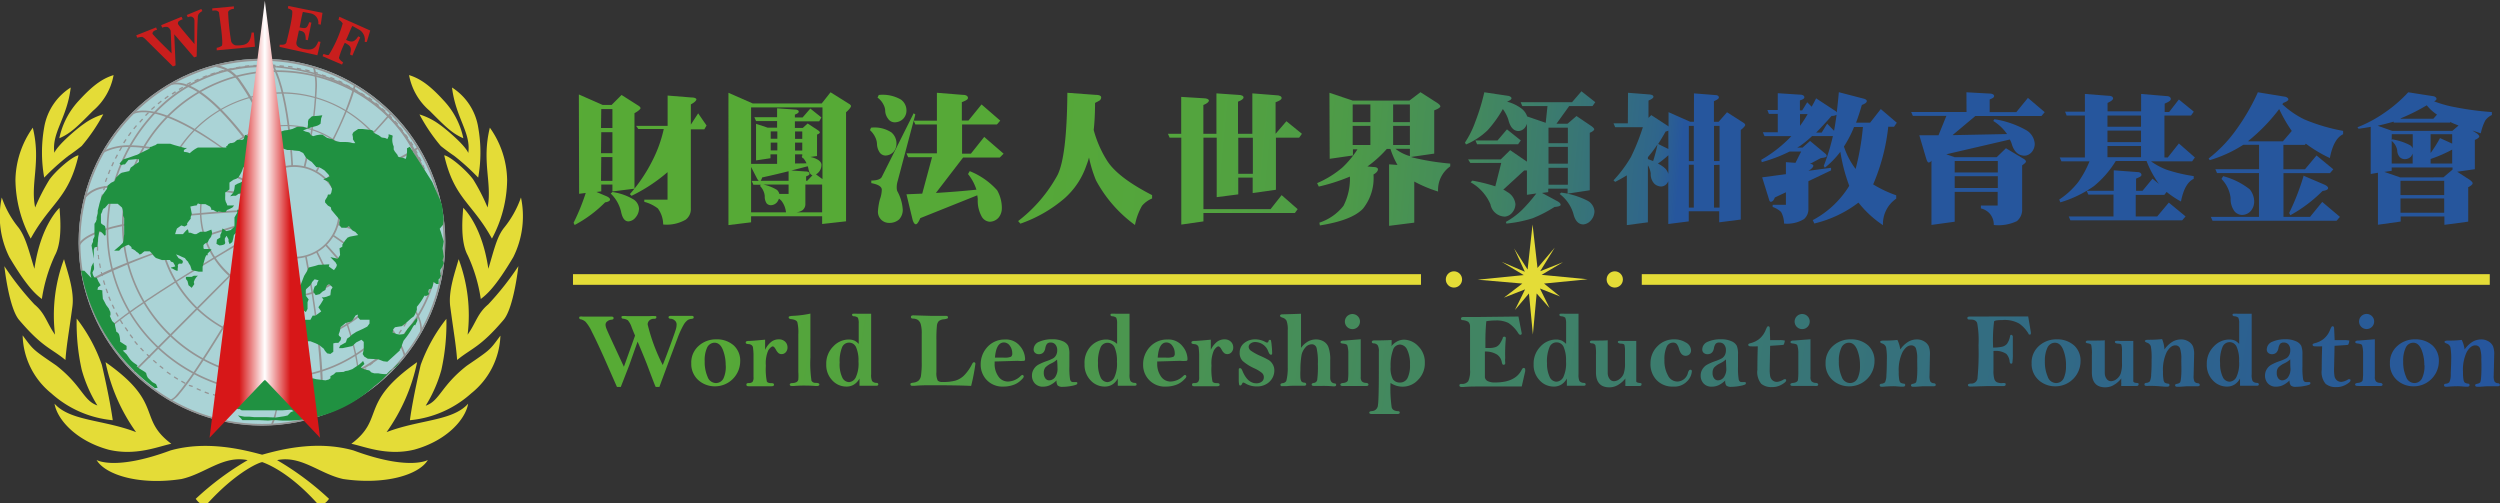 <svg id="圖層_1" data-name="圖層 1" xmlns="http://www.w3.org/2000/svg" xmlns:xlink="http://www.w3.org/1999/xlink" viewBox="0 0 298 60"><rect x="0" y="0" width="298" height="60" fill="#333333" stroke="none"/><defs><style>.cls-1{fill:#aad3d6;}.cls-2{fill:#949494;}.cls-3,.cls-54{fill:#e4dc37;}.cls-3{fill-rule:evenodd;}.cls-4{fill:#c91e1d;}.cls-5{fill:#209141;}.cls-6{fill:url(#linear-gradient);}.cls-7{fill:url(#未命名漸層_13);}.cls-8{fill:url(#未命名漸層_13-2);}.cls-9{fill:url(#未命名漸層_13-3);}.cls-10{fill:url(#未命名漸層_13-4);}.cls-11{fill:url(#未命名漸層_13-5);}.cls-12{fill:url(#未命名漸層_13-6);}.cls-13{fill:url(#未命名漸層_13-7);}.cls-14{fill:url(#未命名漸層_13-8);}.cls-15{fill:url(#未命名漸層_13-9);}.cls-16{fill:url(#未命名漸層_13-10);}.cls-17{fill:url(#未命名漸層_13-11);}.cls-18{fill:url(#未命名漸層_13-12);}.cls-19{fill:url(#未命名漸層_13-13);}.cls-20{fill:url(#未命名漸層_17);}.cls-21{fill:url(#未命名漸層_17-2);}.cls-22{fill:url(#未命名漸層_17-3);}.cls-23{fill:url(#未命名漸層_17-4);}.cls-24{fill:url(#未命名漸層_17-5);}.cls-25{fill:url(#未命名漸層_17-6);}.cls-26{fill:url(#未命名漸層_17-7);}.cls-27{fill:url(#未命名漸層_17-8);}.cls-28{fill:url(#未命名漸層_17-9);}.cls-29{fill:url(#未命名漸層_17-10);}.cls-30{fill:url(#未命名漸層_17-11);}.cls-31{fill:url(#未命名漸層_17-12);}.cls-32{fill:url(#未命名漸層_17-13);}.cls-33{fill:url(#未命名漸層_17-14);}.cls-34{fill:url(#未命名漸層_17-15);}.cls-35{fill:url(#未命名漸層_17-16);}.cls-36{fill:url(#未命名漸層_17-17);}.cls-37{fill:url(#未命名漸層_17-18);}.cls-38{fill:url(#未命名漸層_17-19);}.cls-39{fill:url(#未命名漸層_17-20);}.cls-40{fill:url(#未命名漸層_17-21);}.cls-41{fill:url(#未命名漸層_17-22);}.cls-42{fill:url(#未命名漸層_17-23);}.cls-43{fill:url(#未命名漸層_17-24);}.cls-44{fill:url(#未命名漸層_17-25);}.cls-45{fill:url(#未命名漸層_17-26);}.cls-46{fill:url(#未命名漸層_17-27);}.cls-47{fill:url(#未命名漸層_17-28);}.cls-48{fill:url(#未命名漸層_17-29);}.cls-49{fill:url(#未命名漸層_17-30);}.cls-50{fill:url(#未命名漸層_17-31);}.cls-51{fill:url(#未命名漸層_17-32);}.cls-52{fill:url(#未命名漸層_17-33);}.cls-53{fill:url(#未命名漸層_17-34);}</style><linearGradient id="linear-gradient" x1="24.98" y1="26.13" x2="38.15" y2="26.13" gradientUnits="userSpaceOnUse"><stop offset="0" stop-color="#d71718"/><stop offset="0.27" stop-color="#d71718"/><stop offset="0.5" stop-color="#fff"/><stop offset="0.73" stop-color="#d71718"/><stop offset="1" stop-color="#d71718"/></linearGradient><linearGradient id="未命名漸層_13" x1="52.41" y1="17.02" x2="351.98" y2="45.71" gradientUnits="userSpaceOnUse"><stop offset="0" stop-color="#57ab35"/><stop offset="0.22" stop-color="#56a937"/><stop offset="0.3" stop-color="#53a43e"/><stop offset="0.36" stop-color="#4d9a49"/><stop offset="0.4" stop-color="#458c5a"/><stop offset="0.44" stop-color="#3b7a70"/><stop offset="0.48" stop-color="#2f658b"/><stop offset="0.49" stop-color="#26569d"/></linearGradient><linearGradient id="未命名漸層_13-2" x1="52.6" y1="15.05" x2="352.17" y2="43.74" xlink:href="#未命名漸層_13"/><linearGradient id="未命名漸層_13-3" x1="52.76" y1="13.43" x2="352.31" y2="42.12" xlink:href="#未命名漸層_13"/><linearGradient id="未命名漸層_13-4" x1="52.89" y1="11.96" x2="352.48" y2="40.65" xlink:href="#未命名漸層_13"/><linearGradient id="未命名漸層_13-5" x1="53.07" y1="10.12" x2="352.66" y2="38.81" xlink:href="#未命名漸層_13"/><linearGradient id="未命名漸層_13-6" x1="53.25" y1="8.36" x2="352.79" y2="37.05" xlink:href="#未命名漸層_13"/><linearGradient id="未命名漸層_13-7" x1="53.44" y1="6.28" x2="353.01" y2="34.97" xlink:href="#未命名漸層_13"/><linearGradient id="未命名漸層_13-8" x1="53.57" y1="5.13" x2="353.1" y2="33.82" xlink:href="#未命名漸層_13"/><linearGradient id="未命名漸層_13-9" x1="53.73" y1="3.32" x2="353.29" y2="32.01" xlink:href="#未命名漸層_13"/><linearGradient id="未命名漸層_13-10" x1="53.93" y1="1.74" x2="353.41" y2="30.42" xlink:href="#未命名漸層_13"/><linearGradient id="未命名漸層_13-11" x1="54.08" y1="-0.16" x2="353.62" y2="28.53" xlink:href="#未命名漸層_13"/><linearGradient id="未命名漸層_13-12" x1="54.2" y1="-1.65" x2="353.77" y2="27.04" xlink:href="#未命名漸層_13"/><linearGradient id="未命名漸層_13-13" x1="54.35" y1="-3.26" x2="353.92" y2="25.43" xlink:href="#未命名漸層_13"/><linearGradient id="未命名漸層_17" x1="81.08" y1="42.4" x2="287.92" y2="76.87" gradientUnits="userSpaceOnUse"><stop offset="0" stop-color="#57ab35"/><stop offset="1" stop-color="#26569d"/></linearGradient><linearGradient id="未命名漸層_17-2" x1="81.06" y1="42.55" x2="287.86" y2="77.02" xlink:href="#未命名漸層_17"/><linearGradient id="未命名漸層_17-3" x1="81.22" y1="41.58" x2="288.08" y2="76.06" xlink:href="#未命名漸層_17"/><linearGradient id="未命名漸層_17-4" x1="81.58" y1="39.37" x2="288.45" y2="73.85" xlink:href="#未命名漸層_17"/><linearGradient id="未命名漸層_17-5" x1="81.76" y1="38.34" x2="288.58" y2="72.81" xlink:href="#未命名漸層_17"/><linearGradient id="未命名漸層_17-6" x1="81.98" y1="37.03" x2="288.8" y2="71.5" xlink:href="#未命名漸層_17"/><linearGradient id="未命名漸層_17-7" x1="81.99" y1="36.99" x2="288.8" y2="71.46" xlink:href="#未命名漸層_17"/><linearGradient id="未命名漸層_17-8" x1="82.12" y1="36.11" x2="288.99" y2="70.59" xlink:href="#未命名漸層_17"/><linearGradient id="未命名漸層_17-9" x1="82.59" y1="33.34" x2="289.45" y2="67.82" xlink:href="#未命名漸層_17"/><linearGradient id="未命名漸層_17-10" x1="82.5" y1="33.84" x2="289.38" y2="68.32" xlink:href="#未命名漸層_17"/><linearGradient id="未命名漸層_17-11" x1="82.65" y1="32.97" x2="289.51" y2="67.44" xlink:href="#未命名漸層_17"/><linearGradient id="未命名漸層_17-12" x1="82.8" y1="32.12" x2="289.64" y2="66.59" xlink:href="#未命名漸層_17"/><linearGradient id="未命名漸層_17-13" x1="83.16" y1="29.9" x2="290.01" y2="64.38" xlink:href="#未命名漸層_17"/><linearGradient id="未命名漸層_17-14" x1="83.34" y1="28.83" x2="290.19" y2="63.3" xlink:href="#未命名漸層_17"/><linearGradient id="未命名漸層_17-15" x1="82.93" y1="31.13" x2="289.85" y2="65.62" xlink:href="#未命名漸層_17"/><linearGradient id="未命名漸層_17-16" x1="83.77" y1="26.25" x2="290.62" y2="60.73" xlink:href="#未命名漸層_17"/><linearGradient id="未命名漸層_17-17" x1="84.07" y1="24.67" x2="290.86" y2="59.13" xlink:href="#未命名漸層_17"/><linearGradient id="未命名漸層_17-18" x1="83.98" y1="25.07" x2="290.81" y2="59.54" xlink:href="#未命名漸層_17"/><linearGradient id="未命名漸層_17-19" x1="84.13" y1="24.03" x2="291" y2="58.5" xlink:href="#未命名漸層_17"/><linearGradient id="未命名漸層_17-20" x1="84.22" y1="23.18" x2="291.17" y2="57.67" xlink:href="#未命名漸層_17"/><linearGradient id="未命名漸層_17-21" x1="84.59" y1="21.37" x2="291.43" y2="55.84" xlink:href="#未命名漸層_17"/><linearGradient id="未命名漸層_17-22" x1="84.9" y1="20.15" x2="291.58" y2="54.6" xlink:href="#未命名漸層_17"/><linearGradient id="未命名漸層_17-23" x1="84.69" y1="20.62" x2="291.57" y2="55.1" xlink:href="#未命名漸層_17"/><linearGradient id="未命名漸層_17-24" x1="84.85" y1="19.63" x2="291.73" y2="54.11" xlink:href="#未命名漸層_17"/><linearGradient id="未命名漸層_17-25" x1="85.43" y1="16.4" x2="292.26" y2="50.87" xlink:href="#未命名漸層_17"/><linearGradient id="未命名漸層_17-26" x1="85.36" y1="16.64" x2="292.23" y2="51.12" xlink:href="#未命名漸層_17"/><linearGradient id="未命名漸層_17-27" x1="85.53" y1="15.46" x2="292.43" y2="49.94" xlink:href="#未命名漸層_17"/><linearGradient id="未命名漸層_17-28" x1="85.76" y1="14.53" x2="292.57" y2="49" xlink:href="#未命名漸層_17"/><linearGradient id="未命名漸層_17-29" x1="86.22" y1="11.66" x2="293.05" y2="46.13" xlink:href="#未命名漸層_17"/><linearGradient id="未命名漸層_17-30" x1="86.08" y1="12.28" x2="292.95" y2="46.75" xlink:href="#未命名漸層_17"/><linearGradient id="未命名漸層_17-31" x1="86.41" y1="10.46" x2="293.25" y2="44.94" xlink:href="#未命名漸層_17"/><linearGradient id="未命名漸層_17-32" x1="86.62" y1="9.23" x2="293.46" y2="43.7" xlink:href="#未命名漸層_17"/><linearGradient id="未命名漸層_17-33" x1="86.41" y1="9.7" x2="293.38" y2="44.19" xlink:href="#未命名漸層_17"/><linearGradient id="未命名漸層_17-34" x1="86.66" y1="8.72" x2="293.54" y2="43.2" xlink:href="#未命名漸層_17"/></defs><title>logo</title><circle class="cls-1" cx="31.23" cy="28.86" r="21.85"/><path class="cls-2" d="M9.37,28.9A21.89,21.89,0,0,1,31.21,7h0A21.89,21.89,0,0,1,53.07,28.9h0A21.9,21.9,0,0,1,31.21,50.74h0v-.21a21.59,21.59,0,0,0,15.3-6.35h0A21.55,21.55,0,0,0,52.87,28.9h0a21.58,21.58,0,0,0-6.35-15.3h0a21.58,21.58,0,0,0-15.3-6.35h0A21.57,21.57,0,0,0,15.93,13.6h0A21.62,21.62,0,0,0,9.58,28.9h0a21.59,21.59,0,0,0,6.35,15.28h0a21.58,21.58,0,0,0,15.28,6.35h0v.21A21.89,21.89,0,0,1,9.37,28.9Z"/><path class="cls-2" d="M29.55,25.26a5.56,5.56,0,0,1,5.51-5.58h0a5.55,5.55,0,0,1,5.5,5.58h0a5.55,5.55,0,0,1-5.5,5.57h0v-.21a5.28,5.28,0,0,0,3.74-1.57h0a5.41,5.41,0,0,0,1.55-3.79h0a5.4,5.4,0,0,0-1.55-3.79h0a5.26,5.26,0,0,0-3.74-1.57h0a5.24,5.24,0,0,0-3.75,1.57h0a5.38,5.38,0,0,0-1.56,3.79h0a5.39,5.39,0,0,0,1.56,3.79h0a5.26,5.26,0,0,0,3.75,1.57h0v.21h0a5.55,5.55,0,0,1-5.51-5.57Z"/><path class="cls-2" d="M23.83,25.21A10.32,10.32,0,0,1,34.12,14.9h0A10.33,10.33,0,0,1,44.43,25.21h0A10.32,10.32,0,0,1,34.12,35.5h0V35.3a10.11,10.11,0,0,0,7.14-3h0a10.09,10.09,0,0,0,3-7.13h0a10.1,10.1,0,0,0-3-7.14h0a10.08,10.08,0,0,0-7.14-3h0a10,10,0,0,0-7.12,3h0a10.08,10.08,0,0,0-3,7.14h0a10.07,10.07,0,0,0,3,7.13h0a10.08,10.08,0,0,0,7.12,3h0v.21A10.31,10.31,0,0,1,23.83,25.21Z"/><path class="cls-2" d="M18.78,26a15,15,0,0,1,14.87-15h0A15,15,0,0,1,48.52,26h0A15,15,0,0,1,33.65,41h0v-.21A14.54,14.54,0,0,0,44,36.42h0A14.8,14.8,0,0,0,48.31,26h0A14.82,14.82,0,0,0,44,15.5h0a14.56,14.56,0,0,0-10.36-4.34h0A14.55,14.55,0,0,0,23.29,15.5h0A14.85,14.85,0,0,0,19,26h0a14.83,14.83,0,0,0,4.31,10.45h0a14.54,14.54,0,0,0,10.36,4.34h0V41A15,15,0,0,1,18.78,26Z"/><path class="cls-2" d="M14.54,26.77A18.42,18.42,0,0,1,32.92,8.38h0A19.18,19.18,0,0,1,45.8,13.25h0a16.73,16.73,0,0,1,5.52,12.53h0c0,.33,0,.66,0,1h0C50.75,36.86,43,45.15,32.92,45.15h0v-.21c10,0,17.64-8.18,18.17-18.18h0c0-.33,0-.65,0-1h0a16.51,16.51,0,0,0-5.46-12.37h0A18.94,18.94,0,0,0,32.92,8.59h0a18.12,18.12,0,0,0-12.84,5.34h0a18.13,18.13,0,0,0-5.33,12.85h0A18.1,18.1,0,0,0,20.08,39.6h0a18.1,18.1,0,0,0,12.84,5.34h0v.21A18.42,18.42,0,0,1,14.54,26.77Z"/><path class="cls-2" d="M31.52,48.16V48h.62v.15h-.62Zm-1,0V48L31,48h0v.16l-.53,0ZM32.65,48l.52,0h0v.15l-.52,0h0V48ZM29.44,48h0v-.15l.52.05h0v.15l-.52,0Zm4.25-.15.52-.06h0l0,.15-.52.06h0l0-.16Zm-5.29,0,0-.15.52.07h0l0,.15-.52-.07Zm6.34,0Zm0-.15.51-.09h0l0,.15-.51.09h0l0-.15Zm-7.34-.06,0-.15.5.1h0l0,.15-.51-.11Zm8.36-.13.5-.12h0l0,.15-.51.11h0l0-.15Zm-9.37-.11,0-.15.5.13h0l0,.15-.5-.13Zm10.37-.13.5-.14h0l0,.14-.51.15h0l0-.15Zm-10.37.13Zm-1-.3,0-.15.5.16h0l0,.15-.49-.15ZM37.73,47l.49-.17h0l.06.14-.49.17h0L37.73,47ZM24.38,46.8l.05-.14.48.18h0l-.05.15-.49-.18Zm14.37,0-.06-.14.48-.2h0l.06.14-.49.2Zm-15.33-.4.06-.14.47.2h0l-.06.14-.48-.21Zm16.29,0-.07-.14.47-.22h0l.07.14-.47.23ZM22.49,46l.07-.14L23,46h0l-.07.14L22.49,46Zm18.09-.15.46-.25h0l.08.14-.46.25h0l-.07-.13Zm-19-.35.08-.13.45.25h0l-.08.14-.45-.26Zm0,0Zm20,0Zm-.08-.13.44-.27h0l.09.13-.44.27h0l-.08-.13Zm-20.79-.38h0l.09-.13.44.28h0l-.08.13-.44-.28Zm21.66-.18.43-.29h0l.09.13-.43.29h0l-.09-.13Zm-22.52-.41.09-.12.43.29h0l-.09.12-.42-.29Zm23.36-.19.41-.32h0l.1.13-.42.31h0l-.09-.12ZM19,43.68l.1-.12.4.31h0l-.1.12L19,43.68Zm25-.19.39-.34h0l.11.11-.4.34h0l-.1-.11ZM18.22,43l.1-.11.39.34h0l-.1.11c-.13-.11-.26-.22-.39-.34Zm26.55-.2.37-.36h0l.11.12-.37.35h0l-.1-.11Zm-27.32-.52.12-.1.37.36h0l-.1.12-.38-.37Zm28-.21.36-.38h0l.11.11-.35.38h0l-.11-.11Zm-28.76-.54.12-.1.35.37h0l-.11.11-.36-.38Zm29.45-.22.34-.38h0l.12.09-.33.4h0l-.12-.11Zm-30.14-.57.12-.09.33.39h0l-.12.1-.34-.4ZM47,40.62l-.13-.1c.11-.13.22-.27.32-.4h0l.13.1-.32.4Zm-31.56-.69.13-.09.31.41h0l-.12.1-.32-.41Zm0,0Zm32.05-.22.29-.42h0l.13.09-.29.43h0l-.13-.09Zm-32.65-.63h0L15,39l.29.43h0l-.13.09-.29-.43Zm33.23-.22.28-.43h0l.13.08-.28.44h0l-.13-.09ZM14.28,38.2l.13-.08.27.45h0l-.13.08-.27-.44ZM48.59,38l.25-.44h0l.14.07-.25.45h0L48.59,38Zm-34.82-.7.14-.07.24.45h0l-.14.08-.25-.46Zm35.32-.21.24-.46h0l.14.07-.23.46h0l-.14-.07Zm-35.77-.73.14-.06c.07.15.14.31.22.46h0l-.14.07c-.08-.15-.15-.31-.22-.47Zm0,0Zm36.22-.2.21-.47h0l.15.07-.22.47h0l-.14-.07ZM12.9,35.4h0l.14-.06.2.48h0l-.14.06c-.07-.16-.14-.32-.2-.48ZM50,35.21l.19-.47h0l.15.05-.19.48h0L50,35.21Zm-37.41-.79.14,0,.17.49h0l-.14.05c-.06-.16-.12-.32-.17-.49Zm37.78-.17c0-.16.11-.33.16-.49h0l.15.05c0,.16-.11.32-.17.49h0l-.14-.05Zm-38.09-.82.15,0c0,.16.1.33.14.49h0l-.15.05-.15-.5Zm38.56-.11-.15,0,.14-.5h0l.15,0c-.05.17-.09.33-.14.49ZM12,32.42l.15,0c0,.17.08.34.12.49h0l-.15,0c0-.16-.08-.34-.12-.51Zm38.94-.14.12-.5h0l.15,0c0,.16-.08.33-.13.49h0l-.15,0Zm-39.15-.87h0l.16,0c0,.17.06.34.09.51h0l-.15,0c0-.17-.07-.34-.1-.51Zm39.38-.12c0-.17.07-.34.1-.51h0l.15,0c0,.17-.06.34-.1.51h0l-.15,0Zm-39.53-.9.15,0c0,.17,0,.34.07.51h0l-.16,0c0-.18,0-.34-.07-.51Zm39.72-.11c0-.17.06-.34.08-.51h0l.15,0c0,.18,0,.34-.08.51h0l-.16,0Zm-39.82-.92h.16c0,.18,0,.34,0,.52h0l-.15,0c0-.18,0-.34,0-.52Zm40-.1c0-.17,0-.34.05-.52h0l.16,0c0,.17,0,.34-.05.52h0l-.16,0Zm-40-.94h.15c0,.17,0,.34,0,.51H11.5c0-.17,0-.34,0-.52Zm40.11-.09c0-.1,0-.2,0-.3h0c0-.07,0-.14,0-.21h.15c0,.08,0,.14,0,.22h0c0,.1,0,.2,0,.3h-.15ZM11.48,27.8c0-.17,0-.35,0-.52h.16c0,.17,0,.34,0,.51h-.15Zm40.17-.6c0-.17,0-.34,0-.51h.15c0,.17,0,.34,0,.52h-.16Zm-40.14-.44,0-.51h.16c0,.17,0,.34,0,.51h-.15Zm40.13-1.11h.16c0,.17,0,.34,0,.52h-.16c0-.17,0-.34,0-.52Zm-40,.08c0-.17,0-.34.06-.51h0l.16,0c0,.17,0,.34-.06.51h0l-.15,0Zm40-1.1.16,0,0,.52H51.6c0-.17,0-.34-.05-.51Zm-39.81.07.09-.51h0l.15,0c0,.17-.06.34-.09.51h0l-.15,0Zm39.67-1.09.16,0c0,.17.05.34.08.51h0l-.16,0c0-.17,0-.34-.08-.51Zm-39.49.07.12-.5h0l.16,0c0,.17-.08.34-.12.5h0l-.16,0Zm39.28-1.08.16,0c0,.16.07.34.1.5h0l-.15,0c0-.16-.07-.33-.11-.49Zm-39,.07c0-.17.09-.33.14-.49h0l.15,0c-.05.16-.1.33-.14.49h0l-.15,0ZM51,21.61l.15,0,.13.5h0l-.15,0L51,21.61Zm-38.49.07c0-.16.11-.33.16-.49h0l.15,0c-.06.17-.12.32-.17.49h0l-.14,0Zm38.18-1.05.15,0,.16.49h0l-.14.05-.17-.49Zm-37.84.07.2-.48h0l.14.06c-.07.16-.13.32-.19.48h0l-.15-.06Zm37.47-1,.15-.05.19.48h0l-.14.06-.19-.48Zm-37.07.08.21-.47h0l.15.06c-.07.16-.15.31-.21.47h0l-.14-.06Zm36.64-1,.14-.07.23.47h0l-.15.06c-.07-.16-.14-.31-.22-.47Zm-36.2.08.24-.45h0l.14.07-.24.45h0l-.14-.07Zm35.72-1,.14-.08.25.46h0l-.14.07-.25-.45Zm-35.23.08.26-.44h0l.13.08c-.09.15-.17.29-.26.44h0l-.14-.08Zm34.7-1,.13-.09.27.44h0l-.13.08c-.09-.15-.18-.3-.27-.44ZM14.67,17l.29-.43h0l.13.09-.28.43h0L14.67,17Zm33.58-.93.13-.09.3.43h0l-.13.09-.3-.42Zm-33,.08c.09-.14.2-.28.3-.42h0l.13.1-.31.41h0l-.12-.09Zm32.37-.9.12-.09.32.4h0l-.12.1-.32-.4Zm-31.74.07.33-.4h0l.12.09-.33.4h0l-.12-.1ZM47,14.48l.12-.1.34.38h0l-.12.11L47,14.48Zm-30.41.05.35-.39h0l.12.1-.35.39h0l-.11-.1Zm29.69-.8.11-.11.36.37h0l-.11.11-.36-.37Zm-29,0,.37-.37h0l.11.11-.36.36h0l-.11-.1ZM45.49,13l.1-.12.39.35h0l-.11.11L45.49,13ZM18,13l.39-.35h0l.1.11-.39.35h0L18,13Zm26.7-.68.1-.12.4.33h0l-.1.12-.4-.33Zm-25.92,0,.41-.33h0l.09.12-.4.33h0l-.1-.12Zm25.1-.62.1-.13.42.31h0l-.09.13-.42-.31Zm-24.28,0,.42-.31h0l.09.13-.42.31h0l-.09-.13ZM43,11.17l.08-.13.44.28h0l-.09.13L43,11.17Zm-22.58,0,.44-.29h0L21,11c-.15.09-.3.19-.44.28h0l-.09-.13Zm21.7-.49.08-.13.45.26h0l-.08.13-.44-.26Zm-20.82-.08.45-.26h0l.08.13-.45.26h0l-.08-.13Zm19.91-.41.08-.14.46.25h0l-.08.14-.46-.24Zm.54.1ZM22.24,10l.46-.24h0l.07.14-.46.24h0L22.24,10ZM40.31,9.7l.06-.14.47.22h0l-.07.14-.47-.22ZM23.17,9.58l.47-.21h0l.07.14-.48.21h0l-.06-.14ZM39.35,9.3l.06-.14.48.19h0l-.06.14-.48-.19ZM24.13,9.16l.49-.2h0l.06.14-.49.19h0l-.06-.14ZM38.38,9l0-.15.49.17h0l-.05.15L38.38,9ZM25.11,8.79l.5-.17h0l0,.15-.49.16h0l-.05-.15Zm12.29-.14,0-.15.5.15h0l0,.15-.5-.15Zm.54,0ZM26.1,8.48l.5-.14h0l0,.15-.5.13h0l0-.15ZM36.39,8.4l0-.15.51.12h0l0,.16-.5-.12Zm-9.28-.18.51-.11h0l0,.15-.51.11h0l0-.15Zm8.27,0,0-.15.51.1h0l0,.15-.5-.1ZM28.14,8l.51-.08h0l0,.15-.51.08h0l0-.15Zm6.21,0,0-.15.52.07h0l0,.15L34.36,8Zm-6.73.07h0Zm1.55-.25.52-.05h0l0,.15L29.2,8h0l0-.16Zm4.15.08V7.77l.52.05h0l0,.15-.52,0Zm-4.67,0Zm1.56-.17.52,0h0v.16l-.52,0h0V7.75Zm2.09.12V7.71l.52,0h0v.16l-.51,0Zm-1-.16h.52v.16h-.52V7.71Z"/><path class="cls-2" d="M18.51,41.24a19.12,19.12,0,0,1-5.8-13.7h0a20.73,20.73,0,0,1,5.21-13.69h0A17.68,17.68,0,0,1,31.22,7.76h0c.58,0,1.16,0,1.76.09h0v.21A17.21,17.21,0,0,0,31.22,8h0a17.46,17.46,0,0,0-13.15,6h0a20.52,20.52,0,0,0-5.16,13.55h0a18.9,18.9,0,0,0,5.74,13.55h0A19.75,19.75,0,0,0,32.5,46.7h0a21.06,21.06,0,0,0,13.71-5.06h0a16.61,16.61,0,0,0,6-12.59h0c0-.5,0-1-.07-1.51h0C51.11,16.73,44.55,9.16,33,8.05h0V7.85C44.66,9,51.32,16.64,52.32,27.53h0c.05.52.07,1,.07,1.53h0a16.85,16.85,0,0,1-6,12.75h0A21.29,21.29,0,0,1,32.5,46.91h0a20,20,0,0,1-14-5.67Z"/><path class="cls-2" d="M37.61,20.42s.23-.41.6-1.09h0c.37-.68.86-1.62,1.38-2.68h0a35.08,35.08,0,0,0,2.61-6.5h0l.21,0c-.86,3.68-4.61,10.33-4.61,10.33h0l-.18-.1Z"/><path class="cls-2" d="M39,21.47Zm-.14-.16.88-.84h0c.54-.52,1.3-1.25,2.12-2.06h0a65.69,65.69,0,0,0,4.67-5h0l.16.13A107.14,107.14,0,0,1,39,21.47h0l-.14-.16Z"/><path class="cls-2" d="M39.71,22.46,41,21.89h0c.79-.35,1.85-.84,3-1.37h0a55.92,55.92,0,0,0,5.8-3h0l.11.17c-2.11,1.47-10.07,5-10.07,5h0l-.09-.19Z"/><path class="cls-2" d="M36.19,19.91s.34-1.42.69-3.32h0a37,37,0,0,0,.7-6.22h0a8.3,8.3,0,0,0-.26-2.3h0l.2-.06a8.57,8.57,0,0,1,.26,2.36h0A50,50,0,0,1,36.38,20h0l-.19,0Z"/><path class="cls-2" d="M34.63,18.26c-.07-.94-.2-2.23-.39-3.61h0c-.38-2.76-1.07-5.91-2.19-7.4h0l.16-.12c1.18,1.56,1.85,4.71,2.24,7.49h0c.38,2.77.48,5.17.48,5.17h-.21s0-.6-.09-1.54Z"/><path class="cls-2" d="M32.86,19c-.23-.69-.56-1.65-1-2.72h0a27.05,27.05,0,0,0-3.32-6.4h0A4.14,4.14,0,0,0,25.77,8h0V7.75a4.31,4.31,0,0,1,3,2h0A21.57,21.57,0,0,1,31.14,14h0A50.67,50.67,0,0,1,33.41,20h0l-.2.06s-.12-.42-.35-1.11Z"/><path class="cls-2" d="M30.94,19.06c-.69-1-1.67-2.34-2.77-3.68h0c-2.21-2.68-5-5.33-7.17-5.32h0a2.38,2.38,0,0,0-.55.06h0l0-.2a2.39,2.39,0,0,1,.6-.07h0c2.33,0,5.09,2.72,7.33,5.4h0a54.08,54.08,0,0,1,3.89,5.37h0l-.18.11s-.42-.67-1.11-1.67Z"/><path class="cls-2" d="M29.71,20.16c-.94-.76-2.24-1.77-3.7-2.78h0c-2.91-2-6.46-4-8.91-4h0a3.4,3.4,0,0,0-1.21.21h0l-.08-.19a3.52,3.52,0,0,1,1.3-.22h0c2.55,0,6.1,2,9,4.08h0a65.76,65.76,0,0,1,5.22,4.06h0l-.14.15s-.58-.5-1.51-1.26Z"/><path class="cls-2" d="M29,21.55c-.94-.45-2.26-1-3.77-1.64h0c-3-1.19-6.77-2.38-9.74-2.38h0a6.49,6.49,0,0,0-3.12.66h0L12.3,18a6.69,6.69,0,0,1,3.21-.68h0c6,0,15.1,4.78,15.11,4.78h0l-.1.18S30,22,29,21.55Z"/><path class="cls-2" d="M10.07,23.38A3.85,3.85,0,0,1,12.5,22.2h0a22.46,22.46,0,0,1,4.14-.31h0a98.44,98.44,0,0,1,13.43,1.27h0l0,.21s-.47-.09-1.27-.2h0c-.8-.12-1.92-.28-3.23-.44h0a78.48,78.48,0,0,0-8.89-.63h0a22.07,22.07,0,0,0-4.1.31h0a3.66,3.66,0,0,0-2.3,1.09h0l-.17-.12Z"/><path class="cls-2" d="M9.39,29.05c.54-.88,2.08-1.53,4.07-2.06h0a53.17,53.17,0,0,1,6.86-1.22h0c4.79-.59,9.33-.77,9.34-.77h0v.21s-.64,0-1.69.09h0c-1,.06-2.51.16-4.16.31h0a68,68,0,0,0-10.3,1.59h0c-2,.53-3.48,1.19-3.95,2h0l-.18-.1Z"/><path class="cls-2" d="M10,34.13a2.69,2.69,0,0,1,1.12-1h0A22,22,0,0,1,13.46,32h0c1.89-.81,4.33-1.72,6.74-2.55h0c4.83-1.67,9.57-3.1,9.57-3.1h0l.06.2-2.33.72h0c-1.42.45-3.36,1.07-5.43,1.77h0a76.62,76.62,0,0,0-10.86,4.29h0a2.49,2.49,0,0,0-1,.85h0l-.2-.08Z"/><path class="cls-2" d="M12.31,39.73c1.27-1.52,5.75-4.47,9.93-7.07h0c4.18-2.59,8-4.82,8-4.82h0l.1.18-2.46,1.44h0c-1.49.88-3.49,2.08-5.59,3.37h0c-4.17,2.59-8.66,5.57-9.87,7h0l-.16-.13Z"/><path class="cls-2" d="M15.86,44.28c.63-.6,8.88-8.92,13-13h0L31.07,29h0l.15.15S16.85,43.62,16,44.43h0l-.15-.15Z"/><path class="cls-2" d="M20.36,47.62A1.91,1.91,0,0,0,21,47.1h0a15.23,15.23,0,0,0,1-1.26h0c.79-1,1.74-2.47,2.73-4h0c2-3.13,4.16-6.84,5.58-9.3h0c.94-1.64,1.55-2.73,1.56-2.73h0l.18.1s-7.47,13.36-10.62,17h0a2.85,2.85,0,0,1-1.1.93h0l0-.2Z"/><path class="cls-2" d="M25.92,49.89a1.55,1.55,0,0,0,.42-.54h0c.18-.34.41-.81.65-1.38h0c.5-1.15,1.08-2.7,1.69-4.42h0c1.23-3.43,2.55-7.49,3.41-10.2h0c.57-1.8.94-3,.94-3h0l.2.06s-1.3,4.21-2.81,8.73h0c-1.52,4.52-3.23,9.34-4.1,10.61h0a.8.8,0,0,1-.34.33h0l-.07-.19Z"/><path class="cls-2" d="M37.82,49.55a8.57,8.57,0,0,0,.45-3.35h0a98,98,0,0,0-1.61-14h0c-.18-1-.3-1.64-.3-1.64h0l.2,0s1.92,9.92,1.92,15.67h0A8.69,8.69,0,0,1,38,49.65h0l-.19-.09Z"/><path class="cls-2" d="M42.42,47.48a6.55,6.55,0,0,0,.27-2h0c0-4.31-2.81-10.83-4.23-13.81h0c-.47-1-.78-1.6-.79-1.6h0l.18-.1s5,9.66,5,15.5h0a6.69,6.69,0,0,1-.28,2.07h0l-.2-.06Z"/><path class="cls-2" d="M40.08,30.74c-.8-.92-1.32-1.49-1.32-1.49h0l.15-.14S41,31.39,43.23,34.2h0c2.22,2.8,4.58,6.12,5.13,8.22h0l-.2.05c-.78-3.05-5.68-9-8.08-11.74Z"/><path class="cls-2" d="M50.1,39.53a2.51,2.51,0,0,0,0-.36h0c0-1.52-1.45-3.47-3.3-5.29h0A48.76,48.76,0,0,0,41.3,29.3h0c-1-.71-1.64-1.14-1.64-1.14h0l.11-.17A57.64,57.64,0,0,1,45,32h0c2.63,2.25,5.28,5,5.29,7.2h0a2.14,2.14,0,0,1,0,.39h0l-.2,0Z"/><path class="cls-2" d="M51.14,31.4a17.51,17.51,0,0,0-2.78-1.59h0a57.11,57.11,0,0,0-6.28-2.41h0c-1.1-.35-1.82-.56-1.82-.56h0l.06-.2s6.55,1.85,10.12,4h0c1.19.73,2.06,1.5,2.24,2.3h0l-.2,0a3.22,3.22,0,0,0-1.33-1.63Z"/><path class="cls-2" d="M50.87,24.49a29.11,29.11,0,0,0-3-.13h0c-1.72,0-3.58.08-5,.16h0c-1.42.08-2.41.16-2.43.16h0l0-.21s4-.32,7.46-.32h0a30.33,30.33,0,0,1,3,.12h0a3.83,3.83,0,0,1,1.8.48h0l-.14.16a3.62,3.62,0,0,0-1.69-.43Zm-10.47.19Z"/><path class="cls-2" d="M32.31,50.56A9.36,9.36,0,0,0,33,48.09h0c.23-1.25.44-2.85.65-4.57h0c.41-3.43.78-7.34,1-9.91h0c.15-1.72.24-2.85.24-2.85h0l.21,0S34,44.58,32.94,49.26h0a4.88,4.88,0,0,1-.46,1.41h0l-.17-.11Z"/><path class="cls-3" d="M13.54,8.95c-1.21.38-2.33,1.07-4.1,3a9.38,9.38,0,0,0-2.37,4.53c1.32-.56,2.16-1.39,4-3.26A7.28,7.28,0,0,0,13.54,8.95Z"/><path class="cls-3" d="M8.43,10.43a7,7,0,0,0-3.16,4.74,17.08,17.08,0,0,0,0,6,27.35,27.35,0,0,1,2.89-2.6c.8-.54,1.58-1.17,1.58-1.17a21.44,21.44,0,0,0,2.57-3.78,7.64,7.64,0,0,0-2.36,1.18c-.59.4-3,2.37-3.47,3.41C6.14,15.8,8,14.09,8.43,10.43Z"/><path class="cls-3" d="M3.91,15.22a11.07,11.07,0,0,0-2.07,6.22,15.14,15.14,0,0,0,1.82,7c2.36-4.29,4.51-4.75,5.7-9.93-.77.14-2.69,1.82-3.46,2.89a23.59,23.59,0,0,0-1.71,3.33C3.6,21.84,4.91,19.3,3.91,15.22Z"/><path class="cls-3" d="M1.11,30.64c2.15,3.63,3.2,4.48,3.88,5a19.12,19.12,0,0,1,1.56-5.21c1-1.82.55-5.19.55-5.66,0,0-2.24,2-3,7.27-.67-2.2-1.06-3.81-1.89-4.91a11.69,11.69,0,0,1-2-3.59A10.88,10.88,0,0,0,1.11,30.64Z"/><path class="cls-3" d="M.52,31.73s.53,5,1.77,6.42c2.79,3.28,3.79,3.34,5.51,4.76.14-1.86.39-3.09.83-6.36.26-1.91-.63-4.26-1-5.66a19.08,19.08,0,0,0-1.07,9c-1-1.4-1.15-2.52-2.45-3.6A34.55,34.55,0,0,1,.52,31.73Z"/><path class="cls-3" d="M6.11,46.88a12.68,12.68,0,0,0,7.33,3.21c-.39-2.8-1.3-6.6-1.3-6.6a19.43,19.43,0,0,0-3-5.52,25.35,25.35,0,0,0,.6,6.1,16.18,16.18,0,0,0,1.87,4.26c-1.7-.58-1.81-2.35-4.91-4.77-2.93-2-2.69-1.84-4-3.58A9.15,9.15,0,0,0,6.11,46.88Z"/><path class="cls-3" d="M12.93,53.6c3.27.79,6-.41,7.49-.7-4.08-3.07-.82-4.81-7.84-9.73a21.76,21.76,0,0,0,3.64,8.34C12.31,50,8.38,50.21,6.5,48.12,6.8,49.95,9,52.52,12.93,53.6Z"/><path class="cls-3" d="M11.51,54.83s2.18,1.32,8.82-1.14c4.36-1.22,8.74-.07,10.92.51,2.12-.59,6.46-1.75,10.88-.51C48.78,56.15,51,54.83,51,54.83c-1.05,1.78-5.11,3-10.09,2.27-2.83-.62-5-2.85-7.88-2.25a34.43,34.43,0,0,1,6.19,4.61c-.67.91-.83.47-1.33.63-3.64-4.07-6.45-4.92-6.6-5s-3,1-6.62,5c-.5-.15-.67.28-1.34-.63a34.55,34.55,0,0,1,6.19-4.61c-2.91-.61-5.06,1.62-7.89,2.25C16.62,57.87,12.56,56.61,11.51,54.83Z"/><path class="cls-3" d="M48.76,8.95c1.2.38,2.34,1.07,4.1,3a9.36,9.36,0,0,1,2.37,4.53c-1.31-.56-2.15-1.39-4-3.26A7.33,7.33,0,0,1,48.76,8.95Z"/><path class="cls-3" d="M53.88,10.43A6.93,6.93,0,0,1,57,15.17a17,17,0,0,1,0,6,27,27,0,0,0-2.87-2.6c-.81-.54-1.59-1.17-1.59-1.17A21.2,21.2,0,0,1,50,13.64a7.89,7.89,0,0,1,2.36,1.18c.59.4,3,2.37,3.46,3.41C56.16,15.8,54.33,14.09,53.88,10.43Z"/><path class="cls-3" d="M58.39,15.22a11,11,0,0,1,2.06,6.22,15.07,15.07,0,0,1-1.81,7c-2.36-4.29-4.51-4.75-5.69-9.93.76.14,2.68,1.82,3.46,2.89a23.62,23.62,0,0,1,1.71,3.33C58.69,21.84,57.39,19.3,58.39,15.22Z"/><path class="cls-3" d="M61.19,30.64c-2.15,3.63-3.2,4.48-3.88,5a18.81,18.81,0,0,0-1.56-5.21c-1-1.82-.54-5.19-.54-5.66,0,0,2.24,2,3,7.27.67-2.2,1-3.81,1.89-4.91a12,12,0,0,0,2-3.59A10.9,10.9,0,0,1,61.19,30.64Z"/><path class="cls-3" d="M61.79,31.73s-.54,5-1.78,6.42c-2.79,3.28-3.79,3.34-5.52,4.76-.14-1.86-.38-3.09-.82-6.36-.26-1.91.63-4.26,1-5.66a19.07,19.07,0,0,1,1.07,9c1-1.4,1.16-2.52,2.45-3.6A34.2,34.2,0,0,0,61.79,31.73Z"/><path class="cls-3" d="M56.18,46.88a12.71,12.71,0,0,1-7.32,3.21c.38-2.8,1.29-6.6,1.29-6.6A19.63,19.63,0,0,1,53.21,38a25.61,25.61,0,0,1-.6,6.1,16.29,16.29,0,0,1-1.87,4.26c1.69-.58,1.81-2.35,4.91-4.77,2.93-2,2.7-1.84,4-3.58A9.22,9.22,0,0,1,56.18,46.88Z"/><path class="cls-3" d="M49.37,53.6c-3.27.79-6-.41-7.49-.7,4.08-3.07.83-4.81,7.84-9.73a22,22,0,0,1-3.64,8.34C50,50,53.93,50.21,55.8,48.12,55.5,49.95,53.3,52.52,49.37,53.6Z"/><path class="cls-4" d="M40.45,2l3.68,1.64L43.72,5l-.25,0a1.42,1.42,0,0,0-.6-1.43L42,3.09c-.22.39-.57,1.35-.75,1.66.66.33,1,.3,1.45-.42l.24.12L42,6.63l-.28-.14c.22-.8.13-1-.62-1.39a10.06,10.06,0,0,0-.7,1.81,1.15,1.15,0,0,0,.5.51l-.13.28-2.32-1,.1-.26c.14,0,.46.19.65.1a14.51,14.51,0,0,0,1.65-3.74,1.08,1.08,0,0,0-.5-.45Z"/><path class="cls-4" d="M34.37.71l4.07.82-.21,1.41-.29-.06a1.14,1.14,0,0,0-1-1.3l-.84-.16c-.15.55-.31,1.5-.39,1.85.83.16.85.12,1.16-.63l.25.06-.43,2.09-.25-.05c0-.93-.26-1-.81-1.11L35.34,5c-.12.62.57.76.7.8C37,6,37.55,6,37.94,4.94l.27.05-.38,1.6-4.5-1,0-.26c.24,0,.68.06.8-.25.14-.52.9-3.52.67-3.83A1,1,0,0,0,34.31,1Z"/><path class="cls-4" d="M25.3,1,27.88.76l0,.3c-.33,0-.63.18-.69.38a26.72,26.72,0,0,0,.37,3.51.76.76,0,0,0,.49.45,3,3,0,0,0,.59,0c.84-.06,1.2-.37,1.35-1.52l.27,0,.13,1.69L25.83,6v-.3a1.59,1.59,0,0,0,.61-.24c.22-.32-.28-3.43-.34-4-.27-.32-.6-.19-.79-.19Z"/><path class="cls-4" d="M16.24,4.21l2.37-.94.11.29c-.14,0-.62.18-.53.49.52.62,1.66,1.7,2.26,2.31L20.35,3.7a.72.72,0,0,0-.4-.49,1.16,1.16,0,0,0-.62.09L19.21,3l2.43-1,.14.3a1.22,1.22,0,0,0-.52.28.34.34,0,0,0,0,.35c.34.48,1.38,1.67,1.92,2.32l0-2.73a.87.87,0,0,0-.06-.31A.55.55,0,0,0,22.87,2a.48.48,0,0,0-.32,0l-.17.06-.12-.27L24,1.07l.12.25a1.45,1.45,0,0,0-.37.27.65.65,0,0,0-.16.33c-.1,1.51-.1,3.31-.15,4.82l-.3.1L20.77,4.09l.16,3.7-.32.13L17.36,4.7a1.39,1.39,0,0,0-.4-.3,2,2,0,0,0-.6.1Z"/><path class="cls-5" d="M22.16,33h.69l.25-.13h.5a.82.82,0,0,0-.25.25l-.13.19h0l-.12.31.06.25-.31.44L22.47,34l-.06-.25-.06-.25-.19-.25Z"/><path class="cls-5" d="M18.47,46.27a22.15,22.15,0,0,1-8.8-14h.38l.84.87-.13-.56.13-.8.25-.5.07.56v.25l-.19.38a1.18,1.18,0,0,0,.25.62h.26l.19.44L12,34l-.32.25-.06.3h.26l.32.06v.25l.06.75.2.37.19.37.32.43.13.31s.07,0,.07.37-.19-.06,0,.37l.19.43.32.31.06.37.07.3.06.31a.63.63,0,0,1,.32.31,2.73,2.73,0,0,1,.13.87l.77.5v.44l-.45.12.45.44.39.56c.45.56.84.62.9.81s-.32-.13.06.19,1,.56,1,.75a1.35,1.35,0,0,0,.2.5l.51.5.45.25.19.43Z"/><path class="cls-5" d="M10.91,29.25,11,29l.09-.17v-.29l.17-.33a1.48,1.48,0,0,0,0-.29V26.68l.17-.25.09-.25V25.9l.13-.45,0-.34.25-1,.21-.66.17-.29.47-.66.09-.38.39-.33.43-.21.17-.41.47-.45.21-.13.9-.2.17-.41.47-.34.51-.33,0-.34h-.34l-.9.09-.43.54-.17,0-.3.08-.17-.2.47-.49.56-.17.81-.29.25-.08,1.5-.74s0-.21.13-.21.3-.13.47-.17.25-.2.38-.2.52,0,.52,0l.94,0,.52.17,1.2.33h.3l-.38.25,0,.25s-.3-.08.25,0,.31.25.6,0a3.79,3.79,0,0,1,.81-.54h.3l.56,0h.9l.85,0h.82s-.13-.12,0-.17.21-.25.21-.25l.25-.12h.17l.3-.08.34-.3h.6l.17-.09.17-.5.3.09.17.08.26.79-.26.7-.26.91a2.14,2.14,0,0,1,.09.58l-.21.37-.34.42-.13.38-.17.33-.25.42-.26.16-.34.12-.47.33v.82l-.51.37a4.4,4.4,0,0,1,0,.54v.29l.08.3.09.16.09.25h.51l.3,0-.21.25h0l-.43.21-.21.08-.17.25-.39,0-.47-.08-.09.08-.21-.08-.3-.17L25.17,25l0-.17-.13-.21-.56-.29-.21,0-.21,0-.21,0-.26-.08-.17.25h-.17l-.56.12.17.87-.13.37,0,.21-.17.21-.25.33v.21L22,27l-.39-.13-.52.37-.09.25-.13.42.26,0,.25,0,.43,0c.21-.25.55-.66.6-.54a2.54,2.54,0,0,1,.08.37h.21l.47.17h.22l.51-.29h.65l.64-.25.08.29v.16l-.08.33-.09.16-.17.21-.17.37-.21.08a1,1,0,0,0-.3.25v.25s0,.21.09.21H25l.22.08-.47.46,0,.21-.17,0-.13.29-.3,1.08,0,.41,0,.17-.21,0-.26,0-.9-.2s.13.08,0-.21l-.09-.29-.21-.33c-.13-.21.09,0-.13-.21a1.69,1.69,0,0,1-.3-.37l-.47-.2-.17-.09-.43-.16.3.45.3.16.21.17v.17l-.09.16-.17,0-.21,0-.13.17a.67.67,0,0,1,0,.33,1.6,1.6,0,0,0,0,.33l-.17,0-.17-.08-.3-.17s-.39-.08,0-.16l.34-.09-.08-.2-.17-.29-.26-.08-.13-.2L19.31,31l-.73-.25-.26-.25a2.43,2.43,0,0,0-.47-.54l-.64,0-.22.17s-.13.16-.25.16.09.25-.13,0-.34-.24-.43-.37a1.73,1.73,0,0,0-.51-.29s.09-.12-.13-.29l-.22-.17h0l-.43.17-.43.25-.26.29h-.6l.64-.54.39-.38.09-.25a7.39,7.39,0,0,1,.08-.79s0,.08,0-.29,0-.78,0-.78l0-.86-.13-.29v-.38a1.93,1.93,0,0,0-.13-.58l-.51-.45H13.7l-.77,0-.43.5-.17.08a1.21,1.21,0,0,0-.13.25c0,.13-.17.41-.17.41l0,.42,0,.33,0,.25s0,.08.09.16l.13.09.26.16a2.07,2.07,0,0,1,.09.54s0,0,0,.21,0,0,0,.17V28s-.13.17-.21,0a1.9,1.9,0,0,0-.43-.41l-.17,0,0,.25-.09.49-.08,1.08-.35.08-.09.29v.29s0-.25,0,.25v.5h0Z"/><path class="cls-5" d="M25.8,29.06l.06-.5.4-.26V28l.13-.26.14-.51.45.32.52-.13.45-.39V25.92l.33-.58V25L28.6,25l.52.32-.19.51-.39,1.09-.2.51-.2.33-.26.25-.06.33-.13.51-.32.25-.13-.32v-.26L27,28.1l-.2.32v.32s.13.26-.07.39a1.37,1.37,0,0,1-.58.12Z"/><polygon class="cls-5" points="29.31 21.4 28.62 21.78 28.31 21.9 28 22.08 27.93 22.59 27.81 22.96 27.43 23.4 27.81 23.33 28.12 23.33 28.44 23.09 28.75 23.02 29.18 22.96 29.18 22.59 29.37 22.08 29.31 21.4"/><path class="cls-5" d="M32.11,16.37l.62.13.35-.06h0l.13-.32.07-.38.62-.19.48-.06.48-.12.55-.25h.75l.48.19.07-.44v-.38l.07-.25.41-.38.75-.06.48-.06-.14.37-.07.63a1.35,1.35,0,0,1-.41.25l-.2.06h0l-.48.12-1,.37.27.13.48.13.2.31.27.12.41-.12.41-.06h.27l.55.38.69.18.27.19.62.13h.68a2.89,2.89,0,0,1,.55.06l.28.07h.28l-.28-.45v-.25L42,16l.14-.25.55-.37h.55l.55.06.48.07a.38.38,0,0,1,.27.19c.14.19-.34-.07.14.19l.48.25h0l.34.25.41.06.27.12.14-.31V16l.41.13c.06.19.13-.25.06.19a1.92,1.92,0,0,0,0,.69l.07.31s.07,0,.07.25v.25l.14.25.34.43h0s-.07.19.28.25l.34.06.34.13a3.42,3.42,0,0,0,.14-1.26l.34-.18,2.67,4.19.41.94.55,1.25a4.54,4.54,0,0,1,.27.94c0,.25.13,1.26.13,1.26l-.06.69-.41.5.14.38.34,1.13-.13.81.07.56.06.44-.13.44a.75.75,0,0,1,.13.37,2.68,2.68,0,0,1-.4.75v.44c0,.44.2,0,0,.44s-.21.06-.21.44v.38H52l-.34-.25L51.6,34l-.13.38-.35.12-.07.32s.21.25-.07.37l-.27.13s0-.31-.27.19a7.66,7.66,0,0,1-.75,1.06v.37l-.21.51-.14.25-.34.25-.41.37-.21.19h0l-.48.37h0l-.48.07-.34.06-.21.25-.07.37.48.19.35.06.55-.06.41-.63.27-.31.34-.37.27-.38.27-.25v.37l-.27.56s0-.31-.34.31a8.76,8.76,0,0,1-.69,1.06l-.34.44-.21.57s.07.06-.2.44.55-.38-.28.37l-.82.75-.42.37-.48-.06-.62-.24-1.23-.06-.41-.25-.2-.31.13-.51v-.94l-.27-.25-.62.31-.27.25-.21.19-.55.12-.62.13h-.41l.14-.31.68-.38.14-.44.28-.19.34-.31.48-.31.55-.25.28-.13.48-.25.27-.37v-.45H42.92l-.27-.31v-.31l-.27.12-.35.57c-.34.19.14.06-.34.19l-.48.12h0l-.61.5-.07.38c-.07.38-.27.5-.07.69l.21.19h0l-.07.31-.27.31H40l-.27.06v1l-.35.26L39,42.12l-.27-.31-.14-.25c-.41-.31-.41-.37-.68-.5l-.27-.13h0L37,40.68h-.48l-.14.25v.38l.48.82-.54-.31-.41-.25-.28-.25s-.07-.81-.07-1.19-.14-1.5-.14-1.5v-.75l.34.06.48.18H37l.27-.5h.34l.68-.5-.34-.5.27-.37.34-.56-.21-.25h.27l.28-.06.48-.19.07-.63.21-.31-.42-.38L39,34l-.14.25-.07.31-.34.19-.34.31-.48.12-.27-.37V34.6l.14-.44.27-.19.07-.31.14-.25-.48-.12-.28.31L37,34l-.48.44a.35.35,0,0,0-.07.25v.19h0v.37l.34.44-.13.32v.81l-.2.38a4.47,4.47,0,0,1-.82-.75,2.51,2.51,0,0,1-.21-.5l-.62-.18-.2-.38-.07-.63h.55l.75-.81.41-1.06.34-.56.2-.44.76-.19.41-.13,1.3-.06-.07.25.34.25.28.19.27-.37.08-.25L40,31.28l-.62-.63.89.19.27-.44-.07-.81.34-.19v-.25l.34-.5.27-.32.28-.12,1-.19-.34-.37L42,27.46l-.41-.5-.34.19h-.54l-.21-.25-.07-.31.07-.38-1-1.19-.07-.32-.34-.19-.34-.38v-.25l.27-.44.07-.25h.28l.13-.25.08-.44-.14-.32-.14-.25-.14-.25-.62-.31.75-.32-.14-.25-.48-.5-.62-.37h-.34l-.55-.63a3.8,3.8,0,0,1-.68-.5l-.34-.56L35.67,18l-.62-.06-.34-.06h-.47l-.55-.19-.41-.18L33,17.18l-.27-.12-.2-.25-.35-.19Z"/><path class="cls-5" d="M30.21,45.36l2.26-.06,1.39,0L35,45.2l1.34,0h.27l.7-.1.37.1,1.12.14.38-.1.21-.15v-.26l.38-.2.27-.25.91-.05.22-.1.32-.05L42,44l.85-.57.43-.4.16.36-.43.41.26.15.38.15s.38,0,.48.15.16.15.32.2l.16.05.22,0h.26a4.48,4.48,0,0,0,1,.1l.2-.22.18-.18.6-.39.25-.17.38-.56-1.82,1.84a7.52,7.52,0,0,1-.7.67l-.53.41a15.47,15.47,0,0,1-11.09,4.13l-.64-.05h-.37l-.59.05-1.07-.05h-2l-.21-.25-.32-.31.8.15h.59l.53.05.76,0h.69l1.13.05,1-.15.43-.1.38-.4L35,49l-.27-.15H34.5l-.8.06h-.22l-2,0h-.37l-2.3,0-.27-.16s-.38.16-.49-.46S30.21,45.36,30.21,45.36Z"/><polygon class="cls-6" points="31.57 45.25 38.15 52.18 31.57 0.09 24.98 52.18 31.57 45.25"/><path class="cls-7" d="M69,11.26l2.84,1.25h1.06l1.19-1.19,2,1.27c.18.11.26.22.26.31s-.24.33-.72.59v9L73,22.82V22H71.67v.81l-.58.07,1.2.51c.29.13.43.27.43.4s-.2.28-.59.33a15,15,0,0,1-3.63,2.7l-.13-.26A25.39,25.39,0,0,0,69.82,23l-.79.1Zm2.64,4H73V13H71.67Zm0,3H73v-2.5H71.67Zm0,3.3H73V18.72H71.67ZM73,22.89a6.69,6.69,0,0,1,2.56.91,1.41,1.41,0,0,1,.61,1.06,1.67,1.67,0,0,1-.4,1.05,1.19,1.19,0,0,1-.86.48c-.44,0-.74-.4-.89-1.21a4.44,4.44,0,0,0-1.22-2.11Zm10.22-9.38,1,1.45-.27.46H82.35v9.43a1.57,1.57,0,0,1-.61,1.33,4.51,4.51,0,0,1-2.69.58,3.26,3.26,0,0,0-.63-1.91,4.57,4.57,0,0,0-1.62-.79V23.8h2.77V20.52a19.48,19.48,0,0,1-4.29,2.82l-.2-.2a18.83,18.83,0,0,0,2.69-4,15.5,15.5,0,0,0,1.35-3.76H76.09L75.82,15h3.76V11.39l2.85.23c.38,0,.58.11.58.23s-.22.37-.66.59v2.41Z"/><path class="cls-8" d="M86.83,11.06l2.89,1.27h8.23L99,11l2.14,1.34c.2.11.3.21.3.31s-.2.4-.59.73v13L98,26.7v-.92H89.53v.72l-2.7.33Zm10.44,9.73.77.56V12.8H89.53v6.73l3.1,0V18.4h-.79v.46l-1.72.26V14.76l1.39.46h1.12v-.79H90.12l-.2-.46h2.71V12.91l2.13.15c.3,0,.45.12.45.25s-.15.23-.46.35V14h.92l.92-1.06L97.91,14l-.26.46h-2.9v.79h.94l.58-.53,1.25.82c.13.09.2.17.2.25s-.11.16-.33.25V18.6l-.81.11a2.83,2.83,0,0,1,.91.33q.43.28.43.6a1.31,1.31,0,0,1-.31.86A1.34,1.34,0,0,1,97.26,20.79Zm-7.74,4.52h4.16a2.67,2.67,0,0,0-.54-1.37,1.77,1.77,0,0,0-.3-.26,1.62,1.62,0,0,1-.23.43,1,1,0,0,1-.77.35.69.69,0,0,1-.46-.21,1.42,1.42,0,0,1-.23-.88,2,2,0,0,0-.56-1.2l.08-.15H89.8l-.2-.46h.84a1.41,1.41,0,0,1-.2-.28l-.71-1.38Zm1.14-3.76H94V20.41q-1.7.43-3.15.74A1.3,1.3,0,0,1,90.67,21.55ZM91,22a5.24,5.24,0,0,1,1.62.64,1,1,0,0,1,.28.48H94V22Zm.87-5.46h.79v-.88h-.79Zm0,1.39h.79V17h-.79Zm2.44,2.39,1.75.12c.28,0,.43.11.43.27s-.13.2-.4.31v.53h.13l.63-.66c-.23-.05-.4-.32-.49-.79a1.53,1.53,0,0,0-.08-.28C95.57,20,94.92,20.18,94.28,20.33Zm.46-3.77h.86v-.88h-.86Zm0,1.39h.86V17h-.86Zm1.37,1.53a2.23,2.23,0,0,0-.41-.63l-.1,0v-.12l-.07-.07.07-.06V18.4h-.86v1.09Zm-1.2,5.84H98V22h-2v2.38a.91.91,0,0,1-.36.69A1.69,1.69,0,0,1,94.91,25.31Z"/><path class="cls-9" d="M103.83,15.22a3.65,3.65,0,0,1,2.42.56,1.71,1.71,0,0,1,.61,1.35,1.46,1.46,0,0,1-.38,1,1.33,1.33,0,0,1-.94.41.86.86,0,0,1-.71-.41,1.94,1.94,0,0,1-.29-.89,2,2,0,0,0-.2-.86,2.79,2.79,0,0,0-.64-.87Zm5.08-1.72.2.15-.2.73h2.77V11.06l3.12.25c.38,0,.58.16.58.36s-.24.31-.73.51v2.19h.79L117,12.45l2.23,1.93-.4.46h-4.15v3.48h1.05l1.59-2,2.31,2-.46.46h-4.37L111.56,23q2.5-.15,4.83-.39a5.66,5.66,0,0,0-1-1.86l.2-.35a8.76,8.76,0,0,1,3.27,2.28,4.29,4.29,0,0,1,.56,2.15,1.77,1.77,0,0,1-.38,1.1,1.43,1.43,0,0,1-1.07.5,1.19,1.19,0,0,1-.92-.56,3.9,3.9,0,0,1-.5-2.13,3.89,3.89,0,0,0-.06-.46L109.7,26c-.21.48-.38.73-.53.73s-.27-.17-.38-.5l-.74-3.07,1.88-.08,1.17-4.34h-2.85l-.2-.46h3.63V14.84h-2.57l-.2-.46L107,21.59a2.56,2.56,0,0,0-.11.77,1.41,1.41,0,0,0,.06.41,5.23,5.23,0,0,1,.66,2.24,1.67,1.67,0,0,1-.44,1.15,1.74,1.74,0,0,1-1.2.41,1.32,1.32,0,0,1-1.32-1.38,8,8,0,0,1,.23-1.42,3.56,3.56,0,0,0,.23-1.15c0-.37-.42-.64-1.25-.79v-.31c.7,0,1.12-.17,1.25-.43Zm-4.16-2.18a4.34,4.34,0,0,1,2.64.55,1.58,1.58,0,0,1,.66,1.3,1.39,1.39,0,0,1-.4,1,1.42,1.42,0,0,1-1,.41.94.94,0,0,1-.78-.41,1.71,1.71,0,0,1-.35-.87,1.71,1.71,0,0,0-.21-.83,2.29,2.29,0,0,0-.71-.84Z"/><path class="cls-10" d="M127.23,11.06l3.4.25c.42,0,.63.12.63.3a.47.47,0,0,1-.3.43l-.43.23q0,1.76-.16,3.23a13.28,13.28,0,0,0,1.6,3.66q1.27,2,5.36,4.1v.4a3.1,3.1,0,0,0-1.2.87,7.27,7.27,0,0,0-.84,2.29,15.82,15.82,0,0,1-4.65-5.33,15,15,0,0,1-.83-2.72,9,9,0,0,1-.33,1,9.16,9.16,0,0,1-2.61,3.89,16.28,16.28,0,0,1-5.24,3l-.27-.31a17.35,17.35,0,0,0,4.7-5.49Q127.17,18.63,127.23,11.06Z"/><path class="cls-11" d="M153.34,14.45l1.85,1.5-.33.46h-2.77v6.21l-2.77.39V21.17H147.6v2l-2.57.33V16.41h-1.58v8.52h8l1.32-1.67,1.91,1.67-.33.46H143.45v1l-2.64.38V16.41h-1.39l-.2-.46h1.58v-4.4l2.64.16c.44,0,.66.13.66.28s-.22.36-.66.53v3.43H145V11.13l2.59.18c.43,0,.64.13.64.3s-.22.34-.66.51v3.83h1.71V11.13l2.8.22c.46,0,.69.14.69.33s-.24.33-.72.51v3.76Zm-4,6.27v-4.3H147.6v4.3Z"/><path class="cls-12" d="M158.47,11.06l2.77.93H168l1.32-1,2.06,1.32c.21.15.31.28.31.38s-.24.29-.73.46v5.16l-2.77.4.21.07a29.61,29.61,0,0,0,4.47.72v.33a3.42,3.42,0,0,0-1.45,3,15.85,15.85,0,0,1-2.84-1.19v4.9l-3,.38V19.59l1,.07a9.7,9.7,0,0,1-.84-1.91h-.43A13.8,13.8,0,0,1,163,19.84l.71.07c.36,0,.54.11.54.28s-.15.4-.53.61a5.82,5.82,0,0,1-1.25,4.07q-1.33,1.4-5.14,2l-.06-.33a6.08,6.08,0,0,0,2.87-2,7.09,7.09,0,0,0,.77-3.49,22.78,22.78,0,0,1-3.71,1.19l-.2-.41a11.81,11.81,0,0,0,3-1.85,11.39,11.39,0,0,0,1.81-2.18h-.54v.73l-2.77.4Zm2.77,3.5h2.11V12.45h-2.11Zm0,2.72h2.11V15h-2.11Zm4.82-2.72h2V12.45h-2Zm0,2.72h2V15h-2Zm.28.46a5,5,0,0,0,1.72.87v-.87Z"/><path class="cls-13" d="M176.93,11l2.94.44c.2.08.3.17.3.28s-.18.26-.53.4a.07.07,0,0,0,0,0,4.87,4.87,0,0,1,1.72.82,2,2,0,0,1,.68.94v0l2.21.76.21-2h-3l-.2-.46h6.13l1.12-1.3,1.65,1.3-.33.46h-2.78l-1.52,2.11h1.32l1.07-.92,1.83,1.24c.18.14.28.26.28.35s-.17.26-.53.41v6.85l-2.64.4v-.59h-2.31v.41l-.74.1L185.67,24c.24.14.36.28.36.41s-.24.22-.73.26a15.89,15.89,0,0,1-2.59,1.34,15.08,15.08,0,0,1-3.15.64l-.06-.2A9,9,0,0,0,181.45,25a19.56,19.56,0,0,0,1.68-1.94l-1.12.16v-2.9h-.33l-2.49,2.29a1.77,1.77,0,0,1,.45.26,1.88,1.88,0,0,1,1,1.47,1.6,1.6,0,0,1-.38,1,1.29,1.29,0,0,1-.87.48,1.79,1.79,0,0,1-1.73-1.47,5.47,5.47,0,0,0-2.36-2.62l.2-.2a20.89,20.89,0,0,1,2.74.68l.71-2.79h-3.69L175,19h3.89l1.12-1.1,2,1.37V14.76a1.58,1.58,0,0,1-.26.48,1.07,1.07,0,0,1-.73.38c-.6,0-1-.45-1.22-1.34a4.44,4.44,0,0,0-.66-1.28,14.28,14.28,0,0,1-1.8,2.51,8.45,8.45,0,0,1-2.59,1.71l-.13-.22a11.36,11.36,0,0,0,1.25-2.52A25.28,25.28,0,0,0,176.93,11Zm2.7,4.42,1.65,1.32-.33.46h-4.88l-.2-.46h2.64Zm4.95,1.65h2.31V15.22h-2.31Zm0,2.44h2.31v-2h-2.31Zm0,2.51h2.31V20h-2.31Zm1.52.94a9.58,9.58,0,0,1,3.2,1,1.57,1.57,0,0,1,.76,1.2,1.66,1.66,0,0,1-.41,1.09,1.33,1.33,0,0,1-.91.5q-.89,0-1.2-1.3a4.56,4.56,0,0,0-1.63-2.33Z"/><path class="cls-14" d="M194.06,11.06l2.57.2q.46.05.46.28c0,.13-.2.28-.59.45v2.06l.33-.33,2,1.3a.2.2,0,0,0,.06.07V13.37l2.57,1.14h.46V11.13l2.52.2c.3,0,.45.13.45.28s-.2.28-.59.45v2.46h.56l1-1.14,1.91,1.22c.18.11.26.21.26.3s-.18.33-.53.59V26.17l-2.57.33V25.18h-3.63v1.21l-2.44.31V21.6a1.34,1.34,0,0,1-.18.3.89.89,0,0,1-.67.33,1.21,1.21,0,0,1-.81-.33,1.61,1.61,0,0,1-.43-1.2,2.53,2.53,0,0,0-.34-1V26.5l-2.51.33V20.9c-.44.27-.9.53-1.39.78l-.2-.18a15.41,15.41,0,0,0,2.08-2.79,25.53,25.53,0,0,0,1.42-3.55h-3.3l-.2-.46h1.71Zm2.37,7.9.62.24a17.35,17.35,0,0,0,.53-2,14.35,14.35,0,0,1-1.15,1.53Zm2.44,1.8V18.5a10.82,10.82,0,0,1-1.25,1,3.38,3.38,0,0,1,.87.58A1.75,1.75,0,0,1,198.88,20.76Zm0-3V15.57a1.66,1.66,0,0,1-.33.11q-.45.81-.89,1.48Zm2.44,1.45h.59V15h-.59Zm0,5.54h.59V19.64h-.59Zm3-9.75v4.2h.66V15Zm0,4.67v5.08h.66V19.64Z"/><path class="cls-15" d="M215.42,12.19l.53.53c.18-.31.35-.63.53-1l2.21,1.45a.67.67,0,0,1,.25.23c.09-.74.17-1.54.25-2.41l3,.78q.33.1.33.28c0,.16-.2.32-.59.46-.22.78-.45,1.48-.69,2.11h1.68L224.19,13l1.91,1.63-.33.48h-.69a23.72,23.72,0,0,1-1.8,6.87,14.27,14.27,0,0,0,2.75,1.3v.4a3.65,3.65,0,0,0-1.58,3.16,12.46,12.46,0,0,1-2.92-2.69,14.08,14.08,0,0,1-5.26,2.49l-.19-.4a11.29,11.29,0,0,0,4.35-4.09,20.77,20.77,0,0,1-1.06-4.06,10.26,10.26,0,0,1-1.85,1.9l-.13-.21a24.35,24.35,0,0,0,1.09-3.56H216a13,13,0,0,1-1.45,1.19l-.32.18h.64l.89-.79,1.8,1.5a.41.41,0,0,1,.18.3c0,.11-.22.19-.71.25l-1.29.69c.27,0,.41.12.41.23s-.2.38-.59.59v0l2.7-.36v.31l-2.7,1.29v3.28a1.53,1.53,0,0,1-.53,1.24,3.88,3.88,0,0,1-2.37.53,2.92,2.92,0,0,0-.36-1.39,2.79,2.79,0,0,0-1-.59v-.26h1.58V22.92l-1.32.62c-.13.34-.29.51-.46.51s-.18-.12-.26-.37l-.79-2.54,2.83-.38V19.33l1.14.08.68-1.35h-1.37A18.34,18.34,0,0,1,210,19.33l-.06-.28a15.72,15.72,0,0,0,3.59-2.82h-3.2l-.2-.46h1.78V13.57h-1.06l-.18-.46h1.24v-2l2.61.17c.37,0,.56.14.56.31s-.17.26-.53.38v1.19h.27ZM214.56,15a13,13,0,0,0,.91-1.4h-.91Zm4.06.59q.16-.86.3-1.91a1,1,0,0,1-.59.13q-1,1.14-1.85,2h.66l.66-1.07Zm1.18,1.88a9,9,0,0,0,1.39,2.67,30.1,30.1,0,0,0,.87-5H221a13.33,13.33,0,0,1-1,2A3,3,0,0,1,219.8,17.45Z"/><path class="cls-16" d="M234.4,11l2.71.15c.39,0,.59.13.59.3s-.18.27-.53.4v1.52h3.17l1.39-1.7,2,1.7-.39.46h-7.88l-2.72,2.28,6.5-.13a5.46,5.46,0,0,0-1.64-1.56l.13-.21a11.18,11.18,0,0,1,3.89,1.36,2.05,2.05,0,0,1,.92,1.56,1.5,1.5,0,0,1-.36,1,1.21,1.21,0,0,1-.82.43q-1.17,0-1.58-1.47a2.62,2.62,0,0,0-.21-.46L232,18.39l1,.35h5l1.11-1.07,2,1.2c.25.13.38.26.38.38s-.15.24-.45.46v5.4a1.77,1.77,0,0,1-.63,1.25,5.13,5.13,0,0,1-2.75.46,2,2,0,0,0-.54-1.42,2.09,2.09,0,0,0-1-.56V24.5h2V22.87H233v3.56l-2.77.38V19.14a.42.42,0,0,1-.33.23c-.1,0-.19-.14-.28-.41l-.84-2.84,2.29,0,.94-2.31h-4l-.2-.46h6.6ZM233,20.56h5.14V19.19H233Zm0,1.85h5.14V21H233Z"/><path class="cls-17" d="M259.72,11.86l1.78,1.45-.33.46H258v5h.4l1.32-1.67,1.91,1.67-.33.46h-4.9a8.1,8.1,0,0,0,1.86,1,19.16,19.16,0,0,0,3.23.76v.33q-1.09.51-1.52,2.7a12,12,0,0,1-1.71-1.14l-.27.35h-3.41v2.57h2.56l1.38-1.65,2,1.65-.4.46H246.79l-.2-.46h5.34V23.2h-3l-.2-.46h3.23V20.3l2.8.21c.33,0,.5.15.5.33s-.21.27-.64.45v1.45h.77l1.19-1.44.76.62a12,12,0,0,1-1.47-2.73H252.2a11.77,11.77,0,0,1-2.61,3,13.81,13.81,0,0,1-4,1.93l-.13-.33a9.68,9.68,0,0,0,2.26-2.08,12.08,12.08,0,0,0,1.35-2.48h-3.35l-.2-.46h3v-5h-2.18l-.18-.46h2.36V11.2l2.85.22c.34,0,.51.15.51.31s-.22.33-.66.54v1h4V11.2l3,.25c.36,0,.54.16.54.35s-.24.34-.73.55v1h.53Zm-8.51,3.25h4V13.77h-4Zm0,1.83h4V15.57h-4Zm0,1.8h4V17.4h-4Z"/><path class="cls-18" d="M269.14,11l3.3.54c.22.08.33.18.33.31s-.2.27-.59.41l-.13.16a10.67,10.67,0,0,0,2.62,1.81,21.92,21.92,0,0,0,4.63,1.37V16c-.76.36-1.29,1.31-1.58,2.84a16.2,16.2,0,0,1-2.87-1.72l-.1.15h-2.57v2.91h2.57l1.38-1.65,2,1.65-.4.46h-5.54v5.21h3.17l1.45-1.78,2.11,1.78-.4.46H263.73l-.2-.46h5.74V20.63h-5l-.2-.46h5.21V17.26h-1.88a15.61,15.61,0,0,1-4,1.83l-.13-.2a16.21,16.21,0,0,0,3.2-3.31A25.48,25.48,0,0,0,269.14,11ZM265,21a8.67,8.67,0,0,1,3.17,1.57,2.34,2.34,0,0,1,.53,1.47,1.72,1.72,0,0,1-.4,1.1,1.4,1.4,0,0,1-1.06.48,1.23,1.23,0,0,1-.87-.41,2.46,2.46,0,0,1-.48-1.6,3.89,3.89,0,0,0-1.09-2.28Zm3-4.15h4.12l1.06-1.24A17.19,17.19,0,0,1,271.68,13,21.64,21.64,0,0,1,268,16.8Zm6.57,4.09L277.05,22c.31.14.46.28.46.43s-.22.28-.66.33A17,17,0,0,1,273,25.66l-.13-.28A27.9,27.9,0,0,0,274.61,20.89Z"/><path class="cls-19" d="M287.06,11l3.07.48c.2.08.3.18.3.3s-.09.2-.28.3a13.73,13.73,0,0,0,2.46.69,35.82,35.82,0,0,0,4.42.59v.35a2,2,0,0,0-.79.66,6,6,0,0,0-.53,1.52l-1-.33.56.36c.17.14.26.26.26.35s-.17.26-.53.41v3.49l-2.1.3,1.54,1c.19.15.3.28.3.38s-.17.3-.53.46v4.11l-2.84.38v-1h-5.21v.61l-2.71.38v-6.2l-.86.15V15.12c-.48.09-1,.17-1.45.23l-.13-.18a15.34,15.34,0,0,0,3.32-1.8A16.21,16.21,0,0,0,287.06,11Zm5.26,4.6.74-.64c-.37-.14-.72-.28-1-.43l0,.08h-6.73l0-.11q-1,.28-1.91.49l1.73.61Zm-1.07,5.54,1.09-.92v-.26h-7.25v.4l-.88.13,1.9.66Zm-6.16-4.45.06-.08a7,7,0,0,1,2.15.71.92.92,0,0,1,.3.36V16h-2.5Zm0,2.8h2.5V18.3a1.41,1.41,0,0,1-.2.36,1,1,0,0,1-.72.31.91.91,0,0,1-.59-.21,1.23,1.23,0,0,1-.33-.84,1.84,1.84,0,0,0-.66-1.12Zm1.05,3.76h5.21V21.55h-5.21Zm0,2.11h5.21V23.66h-5.21Zm0-11.21h3.92l.43-.49a5.25,5.25,0,0,1-1.22-1.11A23.42,23.42,0,0,1,286.18,14.1Zm3.59,4.09a16.07,16.07,0,0,0,1.12-1.78l1.45.66V16h-2.57Zm0,1.25h2.57V17.83a16.18,16.18,0,0,1-2.57,1.12Z"/><path class="cls-20" d="M74,46.12h-.46L72,42.62q-.94-2.09-1.45-3.07a4.81,4.81,0,0,0-.76-1.2,1.36,1.36,0,0,0-.56-.29c-.13,0-.19-.1-.19-.19a.14.14,0,0,1,.07-.13,1.26,1.26,0,0,1,.38,0l1.58,0,.77,0,1.07,0c.15,0,.23.06.23.18s-.09.18-.27.19a.88.88,0,0,0-.48.19.5.5,0,0,0-.21.41,1.42,1.42,0,0,0,.12.49q.11.3,1,2.21l1.07,2.31L75.7,40q-.13-.28-.41-1a2.43,2.43,0,0,0-.45-.82,1.26,1.26,0,0,0-.55-.19c-.14,0-.21-.08-.21-.18a.12.12,0,0,1,.08-.13,2.38,2.38,0,0,1,.56,0l1.5,0,1.22,0a6.18,6.18,0,0,1,.72,0c.05,0,.08.06.08.15S78.16,38,78,38a.81.81,0,0,0-.6.2.66.66,0,0,0-.2.47A21.87,21.87,0,0,0,79,43.51q.36-.89.94-2.48t.64-1.84a1.78,1.78,0,0,0,.07-.48.6.6,0,0,0-.22-.51A.79.79,0,0,0,80,38c-.21,0-.31-.07-.31-.18s.09-.17.28-.17l1.06,0c.41,0,.77,0,1.08,0l.34,0c.16,0,.24.06.24.18s-.09.16-.26.18a1.05,1.05,0,0,0-.45.14,1.89,1.89,0,0,0-.47.53,10.67,10.67,0,0,0-.79,1.75l-1.06,2.82-1.06,2.87h-.44c-.1-.19-.45-1.11-1.06-2.74Q76.6,42.12,76,40.72l-1,2.83Z"/><path class="cls-21" d="M88.23,43.11a3,3,0,0,1-3,2.94,2.93,2.93,0,0,1-2-.75,2.58,2.58,0,0,1-.83-2,2.63,2.63,0,0,1,.87-2.06,3.06,3.06,0,0,1,2.13-.79,3,3,0,0,1,2.09.75A2.46,2.46,0,0,1,88.23,43.11Zm-1.73.43a4.86,4.86,0,0,0-.34-1.86c-.23-.55-.55-.83-1-.83a1,1,0,0,0-.87.58A3.54,3.54,0,0,0,84,43.06a4.36,4.36,0,0,0,.35,1.87,1.07,1.07,0,0,0,1,.73,1,1,0,0,0,.9-.58A3.36,3.36,0,0,0,86.51,43.54Z"/><path class="cls-22" d="M91.2,41.7a2.64,2.64,0,0,1,.72-.94,1.44,1.44,0,0,1,.91-.31,1.05,1.05,0,0,1,.76.28.93.93,0,0,1,.28.69.82.82,0,0,1-.2.56.65.65,0,0,1-.5.23.57.57,0,0,1-.36-.11,1.32,1.32,0,0,1-.31-.4c-.15-.28-.28-.41-.39-.41s-.33.16-.53.47a3.78,3.78,0,0,0-.29,1.82,7.45,7.45,0,0,0,.12,1.9c.08.13.25.19.51.19s.34.06.34.19-.11.18-.34.18l-.55,0c-.22,0-.42,0-.61,0-.41,0-.82,0-1.23,0l-.3,0c-.18,0-.26-.06-.26-.2s.1-.18.31-.18a.59.59,0,0,0,.42-.14.88.88,0,0,0,.12-.56l0-1.56c0-.32,0-.71,0-1.18a8,8,0,0,0-.07-.84.43.43,0,0,0-.16-.24.59.59,0,0,0-.35-.12,1,1,0,0,1-.29-.06.15.15,0,0,1-.06-.14c0-.11.1-.17.31-.18.39,0,1-.06,2-.15Z"/><path class="cls-23" d="M96.6,37.38l0,5.26a13.9,13.9,0,0,0,.13,2.75.55.55,0,0,0,.5.25c.29,0,.44.07.44.18s-.09.19-.27.19H97.2q-.61-.05-1.18-.05a13.4,13.4,0,0,0-1.37.05h-.23c-.19,0-.28-.06-.28-.17s.11-.17.32-.18a1.05,1.05,0,0,0,.51-.13.43.43,0,0,0,.19-.3,6.5,6.5,0,0,0,0-.89l0-2.47,0-2a5.2,5.2,0,0,0-.12-1.48c-.08-.17-.3-.29-.69-.35-.23,0-.34-.1-.34-.2a.13.13,0,0,1,.08-.13,1.68,1.68,0,0,1,.39-.06A12.41,12.41,0,0,0,96.6,37.38Z"/><path class="cls-24" d="M102.36,41q0-1.81,0-2.42a1.7,1.7,0,0,0-.1-.71.81.81,0,0,0-.45-.17c-.16,0-.24-.08-.24-.17a.12.12,0,0,1,.08-.13,2.7,2.7,0,0,1,.54,0h1.65v4.45l0,2.76a1.84,1.84,0,0,0,.11.81.69.69,0,0,0,.51.22q.23,0,.23.18c0,.11-.08.16-.24.16h-2v-.86a1.9,1.9,0,0,1-.66.72,1.69,1.69,0,0,1-.9.24,2.27,2.27,0,0,1-1.68-.74,2.63,2.63,0,0,1-.72-1.92,2.87,2.87,0,0,1,.83-2.12,2.54,2.54,0,0,1,1.84-.83,1.72,1.72,0,0,1,.71.14A1.82,1.82,0,0,1,102.36,41Zm-2.27,2.2A3.67,3.67,0,0,0,100.4,45a.93.93,0,0,0,.81.55A1,1,0,0,0,102,45a3.86,3.86,0,0,0,.33-1.91,3.93,3.93,0,0,0-.28-1.69.91.91,0,0,0-.85-.56.9.9,0,0,0-.84.6A4.34,4.34,0,0,0,100.09,43.24Z"/><path class="cls-25" d="M115.76,46q-1.57-.08-4.87-.08-1.15,0-1.87.07h-.26c-.16,0-.24-.06-.24-.19a.13.13,0,0,1,.06-.12,1.25,1.25,0,0,1,.31-.07,1.19,1.19,0,0,0,.59-.23,1,1,0,0,0,.29-.52,10.69,10.69,0,0,0,.1-1.74q0-1.4,0-3.33a4,4,0,0,0-.11-1.12,1,1,0,0,0-.32-.51,1,1,0,0,0-.59-.18c-.18,0-.27-.07-.27-.2s.1-.19.3-.19l2.08.06c.32,0,.77,0,1.35,0h.43c.18,0,.26.06.26.18a.14.14,0,0,1-.08.14,1.87,1.87,0,0,1-.42.09,1.09,1.09,0,0,0-.59.21.94.94,0,0,0-.23.55,16.05,16.05,0,0,0-.06,1.74v3.81a2,2,0,0,0,.16,1,.76.76,0,0,0,.57.16,5.37,5.37,0,0,0,1.53-.16,2.52,2.52,0,0,0,1-.58,5.36,5.36,0,0,0,1-1.41c.07-.13.14-.2.22-.2s.17.06.17.18A23.78,23.78,0,0,1,115.76,46Z"/><path class="cls-26" d="M118.56,43.09c0,.12,0,.21,0,.26a2.54,2.54,0,0,0,.44,1.51,1.37,1.37,0,0,0,1.17.62,2.24,2.24,0,0,0,1.49-.66c.1-.09.17-.13.21-.13s.16.06.16.18-.12.26-.37.49a2.41,2.41,0,0,1-.92.54,3.5,3.5,0,0,1-1.12.18,2.59,2.59,0,0,1-2-.78,2.62,2.62,0,0,1-.72-1.84,3,3,0,0,1,.83-2.13,2.75,2.75,0,0,1,2.07-.86,2.12,2.12,0,0,1,1.78.78,2.46,2.46,0,0,1,.61,1.49c0,.15,0,.24-.12.27a3.74,3.74,0,0,1-.77,0Zm0-.46h1.07a2.17,2.17,0,0,0,.87-.1.45.45,0,0,0,.16-.41,1.48,1.48,0,0,0-.29-.91.86.86,0,0,0-.7-.39Q118.74,40.83,118.6,42.63Z"/><path class="cls-27" d="M125.94,45.35a3,3,0,0,1-.78.56,1.9,1.9,0,0,1-.8.18,1.26,1.26,0,0,1-1-.38,1.35,1.35,0,0,1-.35-.94,1.42,1.42,0,0,1,.21-.76,1.54,1.54,0,0,1,.52-.52,6.6,6.6,0,0,1,1-.44,5.15,5.15,0,0,0,.8-.34,1,1,0,0,0,.34-.36,1.2,1.2,0,0,0,.14-.61,1,1,0,0,0-.21-.66.7.7,0,0,0-.57-.25.54.54,0,0,0-.44.16,1.19,1.19,0,0,0-.2.52q-.14.71-.77.71a.66.66,0,0,1-.44-.15.53.53,0,0,1-.18-.43,1,1,0,0,1,.65-.9,3.77,3.77,0,0,1,1.56-.3,2.93,2.93,0,0,1,1.28.24,1.23,1.23,0,0,1,.63.55,2.6,2.6,0,0,1,.14,1v1.48a8.63,8.63,0,0,0,.08,1.5c.05.22.17.33.34.33h.27c.17,0,.26,0,.26.14a.19.19,0,0,1-.11.16,2.78,2.78,0,0,1-.64.17,5.49,5.49,0,0,1-1,.1.83.83,0,0,1-.59-.16A.92.92,0,0,1,125.94,45.35Zm.08-2.51a2.59,2.59,0,0,1-.72.48,2.44,2.44,0,0,0-.7.49,1,1,0,0,0-.18.63,1.05,1.05,0,0,0,.19.67.57.57,0,0,0,.45.23.92.92,0,0,0,.68-.34,1.72,1.72,0,0,0,.31-1.18Q126.06,43.56,126,42.83Z"/><path class="cls-28" d="M133.16,41c0-1.21,0-2,0-2.42a1.77,1.77,0,0,0-.1-.71.82.82,0,0,0-.45-.17c-.16,0-.24-.08-.24-.17a.12.12,0,0,1,.08-.13,2.7,2.7,0,0,1,.54,0h1.65v4.45l0,2.76a1.83,1.83,0,0,0,.11.81.68.68,0,0,0,.5.22c.16,0,.23.07.23.18s-.08.16-.24.16h-2v-.86a1.92,1.92,0,0,1-.66.72,1.7,1.7,0,0,1-.9.24,2.28,2.28,0,0,1-1.68-.74,2.64,2.64,0,0,1-.72-1.92A2.87,2.87,0,0,1,130,41.3a2.54,2.54,0,0,1,1.84-.83,1.71,1.71,0,0,1,.7.14A1.81,1.81,0,0,1,133.16,41Zm-2.27,2.2A3.69,3.69,0,0,0,131.2,45a.93.93,0,0,0,.81.55,1,1,0,0,0,.8-.53,3.83,3.83,0,0,0,.33-1.91,3.91,3.91,0,0,0-.28-1.69.91.91,0,0,0-.85-.56.9.9,0,0,0-.84.6A4.34,4.34,0,0,0,130.88,43.24Z"/><path class="cls-29" d="M137.94,43.09c0,.12,0,.21,0,.26a2.54,2.54,0,0,0,.44,1.51,1.37,1.37,0,0,0,1.17.62,2.24,2.24,0,0,0,1.49-.66c.1-.09.17-.13.21-.13s.16.06.16.18-.13.26-.38.49a2.38,2.38,0,0,1-.92.54,3.51,3.51,0,0,1-1.13.18,2.57,2.57,0,0,1-2.72-2.62,3,3,0,0,1,.83-2.13,2.75,2.75,0,0,1,2.07-.86,2.12,2.12,0,0,1,1.78.78,2.46,2.46,0,0,1,.61,1.49c0,.15,0,.24-.12.27a3.76,3.76,0,0,1-.77,0Zm0-.46H139a2.17,2.17,0,0,0,.87-.1.45.45,0,0,0,.16-.41,1.48,1.48,0,0,0-.29-.91.86.86,0,0,0-.7-.39Q138.12,40.83,138,42.63Z"/><path class="cls-30" d="M144.33,41.7a2.65,2.65,0,0,1,.72-.94,1.45,1.45,0,0,1,.91-.31,1.06,1.06,0,0,1,.76.28.92.92,0,0,1,.28.69.81.81,0,0,1-.2.56.65.65,0,0,1-.5.23.57.57,0,0,1-.36-.11,1.34,1.34,0,0,1-.31-.4c-.15-.28-.28-.41-.4-.41s-.33.16-.53.47a3.8,3.8,0,0,0-.29,1.82,7.28,7.28,0,0,0,.12,1.9c.08.13.25.19.51.19s.34.06.34.19-.11.18-.34.18l-.55,0c-.22,0-.42,0-.61,0-.41,0-.82,0-1.23,0l-.3,0c-.18,0-.26-.06-.26-.2s.1-.18.31-.18a.59.59,0,0,0,.42-.14.88.88,0,0,0,.12-.56l0-1.56c0-.32,0-.71,0-1.18a8.17,8.17,0,0,0-.07-.84.45.45,0,0,0-.16-.24.6.6,0,0,0-.35-.12,1,1,0,0,1-.28-.06.15.15,0,0,1-.06-.14c0-.11.1-.17.31-.18.38,0,1-.06,2-.15Z"/><path class="cls-31" d="M151.9,44.19a1.79,1.79,0,0,1-.24.88,1.84,1.84,0,0,1-.71.71,2.13,2.13,0,0,1-1.1.28,2.59,2.59,0,0,1-1.34-.32.85.85,0,0,0-.31-.14.14.14,0,0,0-.12.1c-.07.16-.15.25-.24.25a.12.12,0,0,1-.12-.06,2.43,2.43,0,0,1-.06-.56q0-.5,0-1.18c0-.18,0-.26.15-.26s.21.13.32.39q.6,1.41,1.64,1.41a1,1,0,0,0,.62-.19.63.63,0,0,0,.26-.54.69.69,0,0,0-.24-.52,4.3,4.3,0,0,0-.9-.54,5.59,5.59,0,0,1-1.37-.86,1.33,1.33,0,0,1-.37-1,1.42,1.42,0,0,1,.54-1.15,2.07,2.07,0,0,1,1.34-.44,2.55,2.55,0,0,1,1.28.37.31.31,0,0,0,.14,0c.06,0,.1,0,.13-.14s.1-.17.18-.17a.12.12,0,0,1,.11.06,3.27,3.27,0,0,1,.09.59,8.56,8.56,0,0,1,.06.88c0,.16,0,.24-.14.24s-.2-.12-.31-.35a1.68,1.68,0,0,0-1.54-1.16.91.91,0,0,0-.59.18.51.51,0,0,0-.22.39.62.62,0,0,0,.29.48,6.44,6.44,0,0,0,1.12.61,9.63,9.63,0,0,1,1,.5,1.46,1.46,0,0,1,.47.52A1.38,1.38,0,0,1,151.9,44.19Z"/><path class="cls-32" d="M155.08,37.4c0,.42,0,.78,0,1.08v1.67c0,.72,0,1.16,0,1.32a2.64,2.64,0,0,1,.82-.76,2,2,0,0,1,1-.25,1.81,1.81,0,0,1,.83.21,1.37,1.37,0,0,1,.61.68,4.36,4.36,0,0,1,.22,1.65l0,2c0,.43.17.66.51.7.13,0,.2.07.2.17s-.07.18-.21.18h-.17a12,12,0,0,0-1.3-.05l-.52,0-.46,0c-.17,0-.26-.06-.26-.17s.09-.16.29-.19a.44.44,0,0,0,.37-.36,11.8,11.8,0,0,0,.08-1.9,7.59,7.59,0,0,0-.15-1.89.58.58,0,0,0-.6-.45,1,1,0,0,0-.74.38,1.93,1.93,0,0,0-.48,1.05,10.56,10.56,0,0,0-.11,1.67,6.8,6.8,0,0,0,0,.88,1,1,0,0,0,.14.47.57.57,0,0,0,.31.12c.16,0,.24.08.24.2s-.09.17-.27.17l-.58,0-.56,0a7.1,7.1,0,0,0-.92.05l-.56,0a.16.16,0,0,1-.18-.18c0-.1.09-.15.26-.18a.54.54,0,0,0,.44-.27,6.24,6.24,0,0,0,.17-1.65q0-1.42,0-4.35a3.09,3.09,0,0,0-.14-1.16.77.77,0,0,0-.47-.37c-.21-.07-.31-.14-.31-.23s.09-.17.27-.17C153.58,37.45,154.29,37.43,155.08,37.4Z"/><path class="cls-33" d="M162.2,40.44q0,.88,0,3.12l0,1.35a.8.8,0,0,0,.13.55.75.75,0,0,0,.44.18c.24,0,.35.09.35.2s-.09.17-.28.17l-.46,0c-.46,0-.91,0-1.37,0-.22,0-.45,0-.68,0l-.28,0c-.18,0-.28-.06-.28-.17s.12-.17.36-.19.5-.14.54-.32a7,7,0,0,0,.05-1.13c0-.73,0-1.41,0-2a3.24,3.24,0,0,0-.13-1.06c-.06-.09-.23-.15-.49-.18s-.31-.08-.31-.18.1-.16.31-.18h.13Zm-.09-2.11a.9.9,0,1,1-.27-.64A.87.87,0,0,1,162.11,38.32Z"/><path class="cls-34" d="M165.85,41.26a2.4,2.4,0,0,1,.72-.58,1.77,1.77,0,0,1,.81-.19,2.38,2.38,0,0,1,1.67.77,2.66,2.66,0,0,1,.79,2,2.75,2.75,0,0,1-.79,2,2.48,2.48,0,0,1-1.86.83,2.53,2.53,0,0,1-.74-.11,2.75,2.75,0,0,1-.7-.33,15.61,15.61,0,0,0,.14,2.92c.09.28.34.42.74.44.15,0,.22.06.22.17s-.1.17-.29.17l-.52,0c-.49,0-.92,0-1.28,0s-.54,0-.89,0l-.33,0c-.22,0-.32-.05-.32-.17s.12-.16.35-.18a.74.74,0,0,0,.68-.7q.11-.64.11-4.39l0-2a1.36,1.36,0,0,0-.15-.77.64.64,0,0,0-.45-.21c-.16,0-.24-.07-.24-.17s.09-.18.27-.18q1.1,0,2.09-.05v.63S165.85,41.16,165.85,41.26Zm2.22,2.21a3.81,3.81,0,0,0-.33-1.77,1,1,0,0,0-.87-.63.9.9,0,0,0-.83.67,5.51,5.51,0,0,0-.28,2,2.81,2.81,0,0,0,.27,1.46,1,1,0,0,0,.86.4,1,1,0,0,0,.89-.54A3.41,3.41,0,0,0,168.07,43.46Z"/><path class="cls-35" d="M181,37.73l.39,2a.16.16,0,0,1-.18.18c-.06,0-.14-.06-.22-.17a4,4,0,0,0-1.18-1.24,3.2,3.2,0,0,0-1.55-.3,6.2,6.2,0,0,0-1.09.09,23.86,23.86,0,0,0-.11,2.43c0,.15,0,.4,0,.76h.48a2.25,2.25,0,0,0,.77-.12,1.12,1.12,0,0,0,.55-.52,3.49,3.49,0,0,0,.26-.51c0-.13.1-.2.19-.2s.18.05.18.15a.39.39,0,0,1,0,.1,19.53,19.53,0,0,0-.07,2.32,2.08,2.08,0,0,0,0,.49.92.92,0,0,1,0,.11c0,.12-.07.18-.2.18s-.16-.11-.21-.33a1.37,1.37,0,0,0-.57-.89A2.62,2.62,0,0,0,177,41.9c0,.7,0,1.16,0,1.38,0,1,0,1.52,0,1.7a.61.61,0,0,0,.32.44,1.9,1.9,0,0,0,.93.17c1.59,0,2.64-.51,3.14-1.52.07-.14.15-.21.23-.21s.18.05.18.15a1.14,1.14,0,0,1,0,.26l-.41,1.8h-2.27c-.64,0-1.24,0-1.79,0s-1,0-1.3,0-.88,0-1.59.06h-.19c-.2,0-.29-.07-.29-.19s.08-.18.24-.18a.9.9,0,0,0,.82-.33,2.85,2.85,0,0,0,.21-1.34l0-3.22c0-1.11,0-1.78,0-2a.72.72,0,0,0-.22-.51,1.49,1.49,0,0,0-.66-.2c-.14,0-.2-.08-.2-.18s.08-.19.23-.19l1.51,0Z"/><path class="cls-36" d="M186.68,41q0-1.81,0-2.42a1.76,1.76,0,0,0-.1-.71.82.82,0,0,0-.45-.17c-.16,0-.25-.08-.25-.17a.12.12,0,0,1,.09-.13,2.69,2.69,0,0,1,.54,0h1.65v4.45l0,2.76a1.83,1.83,0,0,0,.11.81.69.69,0,0,0,.51.22q.23,0,.23.18c0,.11-.08.16-.24.16h-2v-.86a1.93,1.93,0,0,1-.66.72,1.7,1.7,0,0,1-.9.24,2.27,2.27,0,0,1-1.68-.74,2.63,2.63,0,0,1-.72-1.92,2.88,2.88,0,0,1,.82-2.12,2.54,2.54,0,0,1,1.84-.83,1.72,1.72,0,0,1,.71.14A1.85,1.85,0,0,1,186.68,41Zm-2.27,2.2a3.67,3.67,0,0,0,.32,1.75.92.92,0,0,0,.8.55,1,1,0,0,0,.81-.53,3.91,3.91,0,0,0,.33-1.91,3.91,3.91,0,0,0-.28-1.69.91.91,0,0,0-.85-.56.9.9,0,0,0-.85.6A4.35,4.35,0,0,0,184.4,43.24Z"/><path class="cls-37" d="M191.64,40.56q0,.64,0,1.76c0,1.13,0,1.85,0,2.17a1.16,1.16,0,0,0,.25.71.64.64,0,0,0,.49.24,1.12,1.12,0,0,0,.66-.25,1.45,1.45,0,0,0,.5-.64,3.74,3.74,0,0,0,.16-1.29V41.88a2.92,2.92,0,0,0-.06-.73c0-.12-.18-.18-.41-.19s-.38-.08-.38-.19a.12.12,0,0,1,.09-.13,2,2,0,0,1,.48,0c.58,0,1.12,0,1.62,0q0,.24,0,2.67,0,2,0,2.13c0,.12.16.19.41.21s.22.08.22.18-.08.18-.25.18H193.9c-.08,0-.13,0-.15,0a.58.58,0,0,1,0-.24,5.41,5.41,0,0,1,0-.66,3.15,3.15,0,0,1-.91.79,2,2,0,0,1-1,.27q-1.6,0-1.6-1.79V42.32a5,5,0,0,0-.07-1.17.45.45,0,0,0-.38-.22c-.18,0-.28-.08-.28-.16s.08-.17.24-.17Q191.45,40.6,191.64,40.56Z"/><path class="cls-38" d="M196.74,43.29a2.79,2.79,0,0,1,.81-2,2.7,2.7,0,0,1,2-.84,2.61,2.61,0,0,1,1.41.38,1.1,1.1,0,0,1,.61.91.65.65,0,0,1-.18.49.65.65,0,0,1-.47.18c-.36,0-.61-.26-.77-.78a1.74,1.74,0,0,0-.27-.61.56.56,0,0,0-.45-.18.83.83,0,0,0-.77.51,3.58,3.58,0,0,0-.26,1.54,3.62,3.62,0,0,0,.43,1.88,1.26,1.26,0,0,0,1.11.71,1.33,1.33,0,0,0,1.27-1.07c.08-.23.17-.34.28-.34s.18.06.18.19a1.87,1.87,0,0,1-.56,1.18,2.08,2.08,0,0,1-1.66.64,2.61,2.61,0,0,1-2-.79A2.76,2.76,0,0,1,196.74,43.29Z"/><path class="cls-39" d="M205.65,45.35a3,3,0,0,1-.78.56,1.91,1.91,0,0,1-.8.18,1.26,1.26,0,0,1-1-.38,1.34,1.34,0,0,1-.35-.94,1.42,1.42,0,0,1,.21-.76,1.58,1.58,0,0,1,.52-.52,6.66,6.66,0,0,1,1-.44,5,5,0,0,0,.8-.34,1,1,0,0,0,.34-.36,1.2,1.2,0,0,0,.14-.61,1,1,0,0,0-.21-.66.7.7,0,0,0-.57-.25.55.55,0,0,0-.45.16,1.24,1.24,0,0,0-.2.52c-.09.48-.35.71-.77.71a.66.66,0,0,1-.44-.15.53.53,0,0,1-.18-.43,1,1,0,0,1,.65-.9,3.78,3.78,0,0,1,1.57-.3,2.92,2.92,0,0,1,1.27.24,1.22,1.22,0,0,1,.63.55,2.54,2.54,0,0,1,.14,1v1.48a8.54,8.54,0,0,0,.08,1.5c.05.22.16.33.33.33h.27c.17,0,.26,0,.26.14a.19.19,0,0,1-.11.16,2.8,2.8,0,0,1-.64.17,5.5,5.5,0,0,1-1,.1.83.83,0,0,1-.59-.16A.89.89,0,0,1,205.65,45.35Zm.08-2.51a2.58,2.58,0,0,1-.72.48,2.41,2.41,0,0,0-.69.49,1,1,0,0,0-.18.63,1,1,0,0,0,.19.67.57.57,0,0,0,.45.23.92.92,0,0,0,.68-.34,1.72,1.72,0,0,0,.31-1.18Q205.76,43.56,205.73,42.83Z"/><path class="cls-40" d="M211,40.54l1.17,0a2.46,2.46,0,0,1,.59.06c-.06.32-.12.48-.17.5s-.58.06-1.59.12L210.95,44a4.49,4.49,0,0,0,.06.87.83.83,0,0,0,.27.46.8.8,0,0,0,.55.19,1.85,1.85,0,0,0,.82-.31.32.32,0,0,1,.14,0c.08,0,.12,0,.12.13s-.17.29-.51.49a2.23,2.23,0,0,1-1.19.31,1.89,1.89,0,0,1-1.27-.39,2.21,2.21,0,0,1-.46-1.67q0-1.4.05-2.8a8,8,0,0,1-.88,0c-.17,0-.26-.08-.26-.18s.1-.15.29-.2a2.7,2.7,0,0,0,1-.48,2.61,2.61,0,0,0,.79-1.09,2.68,2.68,0,0,1,.18-.37.16.16,0,0,1,.13-.07c.12,0,.18.1.18.3Z"/><path class="cls-41" d="M215.81,40.44q0,.88,0,3.12l0,1.35a.79.79,0,0,0,.13.55.76.76,0,0,0,.44.18c.23,0,.35.09.35.2s-.09.17-.27.17L216,46c-.46,0-.91,0-1.36,0-.22,0-.45,0-.68,0l-.28,0c-.18,0-.27-.06-.27-.17s.12-.17.36-.19.5-.14.54-.32a7.15,7.15,0,0,0,.05-1.13c0-.73,0-1.41,0-2a3.14,3.14,0,0,0-.13-1.06c-.06-.09-.23-.15-.49-.18s-.31-.08-.31-.18.1-.16.31-.18h.13Zm-.09-2.11a.9.9,0,1,1-.9-.9.9.9,0,0,1,.9.9Z"/><path class="cls-42" d="M223.44,43.11a3,3,0,0,1-3,2.94,2.92,2.92,0,0,1-2-.75,2.57,2.57,0,0,1-.83-2,2.64,2.64,0,0,1,.88-2.06,3.06,3.06,0,0,1,2.13-.79,3,3,0,0,1,2.09.75A2.47,2.47,0,0,1,223.44,43.11Zm-1.73.43a4.88,4.88,0,0,0-.34-1.86c-.23-.55-.55-.83-1-.83a1,1,0,0,0-.87.58,3.54,3.54,0,0,0-.31,1.63,4.33,4.33,0,0,0,.35,1.87,1.06,1.06,0,0,0,1,.73,1,1,0,0,0,.89-.58A3.34,3.34,0,0,0,221.71,43.54Z"/><path class="cls-43" d="M226.51,41.66a3.15,3.15,0,0,1,.92-.9,2,2,0,0,1,1.07-.3,1.62,1.62,0,0,1,.87.24,1.3,1.3,0,0,1,.54.58,2.58,2.58,0,0,1,.14,1l-.05,2.5a1.63,1.63,0,0,0,.09.68.51.51,0,0,0,.4.22c.17,0,.25.1.25.2s-.08.16-.25.16l-.91,0h-.39l-.83.06h-.31c-.17,0-.26-.06-.26-.17s.08-.15.23-.18a.78.78,0,0,0,.34-.14c.08-.07.14-.4.17-1s0-1.18,0-1.76a3.85,3.85,0,0,0-.15-1.32.58.58,0,0,0-.59-.36c-.35,0-.68.26-1,.78a4.9,4.9,0,0,0-.46,2.4,4.61,4.61,0,0,0,.06.91.65.65,0,0,0,.15.35.91.91,0,0,0,.39.12c.12,0,.17.08.17.18s-.08.18-.26.18h-.27l-.65-.05a14.05,14.05,0,0,0-1.48.06h-.15c-.15,0-.23-.06-.23-.18s.07-.16.21-.18a.66.66,0,0,0,.43-.18,2.17,2.17,0,0,0,.16-.86q.05-.72.05-1.73a7.55,7.55,0,0,0-.09-1.58.69.69,0,0,0-.45-.44c-.17-.07-.26-.13-.26-.2s.12-.15.37-.15a13.93,13.93,0,0,0,1.69-.08A3.56,3.56,0,0,1,226.51,41.66Z"/><path class="cls-44" d="M241.76,37.72l.32,1.89v.09c0,.12,0,.18-.13.18s-.11,0-.17-.14a4,4,0,0,0-1.09-1.17,3.57,3.57,0,0,0-2-.42c-.62,0-1,.06-1,.2a18.15,18.15,0,0,0-.11,3.08,4.6,4.6,0,0,0,1.07-.1,1.11,1.11,0,0,0,.58-.34,2.4,2.4,0,0,0,.37-.9c0-.12.08-.18.14-.18s.19.08.19.24l0,2a6.94,6.94,0,0,1-.06,1.12.14.14,0,0,1-.13.08c-.11,0-.17-.08-.19-.25a1.52,1.52,0,0,0-.4-.92,2.29,2.29,0,0,0-1.53-.34v2.32a3.41,3.41,0,0,0,.1,1,.65.65,0,0,0,.29.39,1.43,1.43,0,0,0,.61.12,1.27,1.27,0,0,1,.38,0,.15.15,0,0,1,.08.15c0,.13-.09.2-.28.2l-1,0-.92,0-2,.06c-.2,0-.3-.06-.3-.18s.12-.17.37-.18a.72.72,0,0,0,.76-.57,31.05,31.05,0,0,0,.13-4,11.39,11.39,0,0,0-.16-2.64c-.1-.29-.37-.42-.78-.42h-.17c-.15,0-.22-.06-.22-.19s.12-.17.36-.17Z"/><path class="cls-45" d="M248,43.11a3,3,0,0,1-3,2.94,2.93,2.93,0,0,1-2-.75,2.58,2.58,0,0,1-.83-2,2.63,2.63,0,0,1,.87-2.06,3.07,3.07,0,0,1,2.13-.79,3,3,0,0,1,2.09.75A2.46,2.46,0,0,1,248,43.11Zm-1.73.43a4.88,4.88,0,0,0-.34-1.86c-.23-.55-.56-.83-1-.83a1,1,0,0,0-.87.58,3.54,3.54,0,0,0-.31,1.63,4.37,4.37,0,0,0,.35,1.87,1.07,1.07,0,0,0,1,.73,1,1,0,0,0,.9-.58A3.38,3.38,0,0,0,246.26,43.54Z"/><path class="cls-46" d="M250.89,40.56q0,.64,0,1.76c0,1.13,0,1.85,0,2.17a1.14,1.14,0,0,0,.25.71.64.64,0,0,0,.49.24,1.13,1.13,0,0,0,.66-.25,1.44,1.44,0,0,0,.49-.64,3.67,3.67,0,0,0,.16-1.29V41.88a2.66,2.66,0,0,0-.06-.73c0-.12-.17-.18-.4-.19s-.38-.08-.38-.19a.12.12,0,0,1,.09-.13,2,2,0,0,1,.48,0c.58,0,1.12,0,1.62,0q0,.24,0,2.67,0,2,0,2.13c0,.12.16.19.41.21s.22.08.22.18-.08.18-.25.18h-1.66c-.08,0-.13,0-.15,0a.58.58,0,0,1,0-.24,4.94,4.94,0,0,1,0-.66,3.11,3.11,0,0,1-.91.79,2,2,0,0,1-1,.27c-1.06,0-1.6-.6-1.6-1.79V42.32a4.87,4.87,0,0,0-.07-1.17c0-.11-.17-.19-.38-.22s-.28-.08-.28-.16.08-.17.24-.17C250.14,40.6,250.77,40.59,250.89,40.56Z"/><path class="cls-47" d="M258,41.66a3.15,3.15,0,0,1,.92-.9,2,2,0,0,1,1.07-.3,1.61,1.61,0,0,1,.87.24,1.3,1.3,0,0,1,.54.58,2.58,2.58,0,0,1,.14,1l-.06,2.5a1.58,1.58,0,0,0,.09.68.51.51,0,0,0,.39.22c.17,0,.25.1.25.2s-.08.16-.24.16l-.91,0h-.39l-.83.06h-.31c-.17,0-.26-.06-.26-.17s.08-.15.23-.18a.77.77,0,0,0,.34-.14c.08-.07.14-.4.17-1s0-1.18,0-1.76a3.77,3.77,0,0,0-.15-1.32.57.57,0,0,0-.58-.36c-.36,0-.68.26-1,.78a4.93,4.93,0,0,0-.45,2.4,4.66,4.66,0,0,0,.06.91.65.65,0,0,0,.15.35.9.9,0,0,0,.39.12c.12,0,.17.08.17.18s-.09.18-.26.18h-.28l-.65-.05A14,14,0,0,0,256,46h-.15c-.15,0-.23-.06-.23-.18s.07-.16.21-.18a.66.66,0,0,0,.43-.18,2.12,2.12,0,0,0,.16-.86q.06-.72.05-1.73a7.55,7.55,0,0,0-.09-1.58.69.69,0,0,0-.45-.44c-.17-.07-.26-.13-.26-.2s.12-.15.37-.15a13.86,13.86,0,0,0,1.68-.08A3.5,3.5,0,0,1,258,41.66Z"/><path class="cls-48" d="M266.91,41c0-1.21,0-2,0-2.42a1.69,1.69,0,0,0-.1-.71.8.8,0,0,0-.44-.17c-.16,0-.25-.08-.25-.17a.12.12,0,0,1,.08-.13,2.72,2.72,0,0,1,.54,0h1.66v4.45l0,2.76a1.83,1.83,0,0,0,.11.81.69.69,0,0,0,.51.22c.15,0,.23.07.23.18s-.08.16-.24.16h-2v-.86a1.91,1.91,0,0,1-.66.72,1.7,1.7,0,0,1-.9.24,2.27,2.27,0,0,1-1.68-.74,2.64,2.64,0,0,1-.72-1.92,2.87,2.87,0,0,1,.83-2.12,2.53,2.53,0,0,1,1.84-.83,1.72,1.72,0,0,1,.71.14A1.81,1.81,0,0,1,266.91,41Zm-2.27,2.2a3.67,3.67,0,0,0,.32,1.75.93.93,0,0,0,.81.55,1,1,0,0,0,.8-.53,3.85,3.85,0,0,0,.33-1.91,3.91,3.91,0,0,0-.28-1.69.91.91,0,0,0-1.7,0A4.39,4.39,0,0,0,264.63,43.24Z"/><path class="cls-49" d="M272.91,45.35a2.89,2.89,0,0,1-.78.56,1.87,1.87,0,0,1-.79.18,1.26,1.26,0,0,1-1-.38,1.35,1.35,0,0,1-.35-.94,1.4,1.4,0,0,1,.21-.76,1.52,1.52,0,0,1,.52-.52,6.38,6.38,0,0,1,1-.44,5,5,0,0,0,.8-.34.94.94,0,0,0,.34-.36,1.2,1.2,0,0,0,.14-.61,1,1,0,0,0-.2-.66.71.71,0,0,0-.57-.25.54.54,0,0,0-.44.16,1.17,1.17,0,0,0-.2.52q-.15.71-.77.71a.67.67,0,0,1-.44-.15.53.53,0,0,1-.18-.43,1,1,0,0,1,.65-.9,3.77,3.77,0,0,1,1.56-.3,2.92,2.92,0,0,1,1.27.24,1.21,1.21,0,0,1,.63.55,2.59,2.59,0,0,1,.14,1v1.48a8.65,8.65,0,0,0,.08,1.5q.08.33.34.33h.27c.17,0,.26,0,.26.14a.19.19,0,0,1-.1.16,2.8,2.8,0,0,1-.64.17,5.45,5.45,0,0,1-1,.1.83.83,0,0,1-.59-.16A.93.93,0,0,1,272.91,45.35Zm.08-2.51a2.64,2.64,0,0,1-.72.48,2.39,2.39,0,0,0-.7.49,1,1,0,0,0-.18.63,1,1,0,0,0,.19.67.57.57,0,0,0,.45.23.92.92,0,0,0,.68-.34,1.72,1.72,0,0,0,.31-1.18Q273,43.56,273,42.83Z"/><path class="cls-50" d="M278.29,40.54l1.17,0a2.49,2.49,0,0,1,.59.06c-.06.32-.12.48-.17.5s-.58.06-1.6.12L278.22,44a4.77,4.77,0,0,0,.06.87.83.83,0,0,0,.27.46.81.81,0,0,0,.55.19,1.84,1.84,0,0,0,.82-.31.33.33,0,0,1,.14,0c.08,0,.12,0,.12.13s-.17.29-.51.49a2.21,2.21,0,0,1-1.19.31,1.88,1.88,0,0,1-1.27-.39,2.2,2.2,0,0,1-.46-1.67q0-1.4.05-2.8a8,8,0,0,1-.88,0c-.17,0-.26-.08-.26-.18s.1-.15.29-.2a2.7,2.7,0,0,0,1-.48,2.59,2.59,0,0,0,.79-1.09,2.78,2.78,0,0,1,.18-.37.16.16,0,0,1,.13-.07c.12,0,.18.1.18.3Z"/><path class="cls-51" d="M283.08,40.44q0,.88,0,3.12l0,1.35a.81.81,0,0,0,.13.55.75.75,0,0,0,.44.18c.23,0,.35.09.35.2s-.09.17-.28.17l-.46,0c-.46,0-.91,0-1.37,0-.22,0-.44,0-.67,0L281,46c-.18,0-.27-.06-.27-.17s.12-.17.36-.19.5-.14.54-.32a6.86,6.86,0,0,0,.05-1.13q0-1.1,0-2a3.26,3.26,0,0,0-.13-1.06c-.06-.09-.23-.15-.49-.18s-.31-.08-.31-.18.1-.16.31-.18h.13ZM283,38.32a.9.9,0,1,1-.27-.64A.87.87,0,0,1,283,38.32Z"/><path class="cls-52" d="M290.71,43.11a3,3,0,0,1-3,2.94,2.93,2.93,0,0,1-2-.75,2.57,2.57,0,0,1-.83-2,2.64,2.64,0,0,1,.88-2.06,3.06,3.06,0,0,1,2.13-.79,3,3,0,0,1,2.09.75A2.46,2.46,0,0,1,290.71,43.11Zm-1.73.43a4.84,4.84,0,0,0-.34-1.86c-.23-.55-.55-.83-1-.83a1,1,0,0,0-.87.58,3.54,3.54,0,0,0-.31,1.63,4.37,4.37,0,0,0,.35,1.87,1.07,1.07,0,0,0,1,.73,1,1,0,0,0,.9-.58A3.37,3.37,0,0,0,289,43.54Z"/><path class="cls-53" d="M293.78,41.66a3.12,3.12,0,0,1,.92-.9,2,2,0,0,1,1.07-.3,1.62,1.62,0,0,1,.87.24,1.28,1.28,0,0,1,.53.58,2.52,2.52,0,0,1,.14,1l-.06,2.5a1.62,1.62,0,0,0,.09.68.51.51,0,0,0,.39.22c.17,0,.25.1.25.2s-.08.16-.24.16l-.91,0h-.39l-.83.06h-.31c-.17,0-.26-.06-.26-.17s.08-.15.23-.18a.78.78,0,0,0,.34-.14q.12-.1.16-1t0-1.76a3.83,3.83,0,0,0-.15-1.32.57.57,0,0,0-.58-.36c-.36,0-.69.26-1,.78a4.93,4.93,0,0,0-.45,2.4,4.91,4.91,0,0,0,.06.91.66.66,0,0,0,.16.35.89.89,0,0,0,.39.12c.12,0,.17.08.17.18s-.08.18-.26.18h-.27l-.65-.05a14,14,0,0,0-1.48.06h-.15c-.15,0-.23-.06-.23-.18s.07-.16.2-.18a.64.64,0,0,0,.43-.18,2,2,0,0,0,.17-.86c0-.48.05-1.06.05-1.73a7.73,7.73,0,0,0-.09-1.58.7.7,0,0,0-.45-.44c-.17-.07-.26-.13-.26-.2s.12-.15.37-.15a13.88,13.88,0,0,0,1.69-.08A3.56,3.56,0,0,1,293.78,41.66Z"/><polygon class="cls-54" points="183.27 31.94 185.33 29.51 183.59 32.33 186.31 31.25 183.76 32.76 189.25 33.29 184.05 33.8 185.96 35.34 183.56 34.39 184.71 36.72 183.17 34.98 182.72 39.87 182.25 34.98 180.58 36.95 181.79 34.49 179.27 35.48 181.46 33.8 176.14 33.34 181.63 32.79 179 31.21 181.76 32.39 180.48 29.61 182.09 32.13 182.68 26.76 183.27 31.94"/><rect class="cls-54" x="68.3" y="32.68" width="101.08" height="1.27"/><rect class="cls-54" x="195.7" y="32.68" width="101.08" height="1.27"/><circle class="cls-54" cx="173.31" cy="33.31" r="0.97"/><circle class="cls-54" cx="192.48" cy="33.31" r="0.97"/></svg>